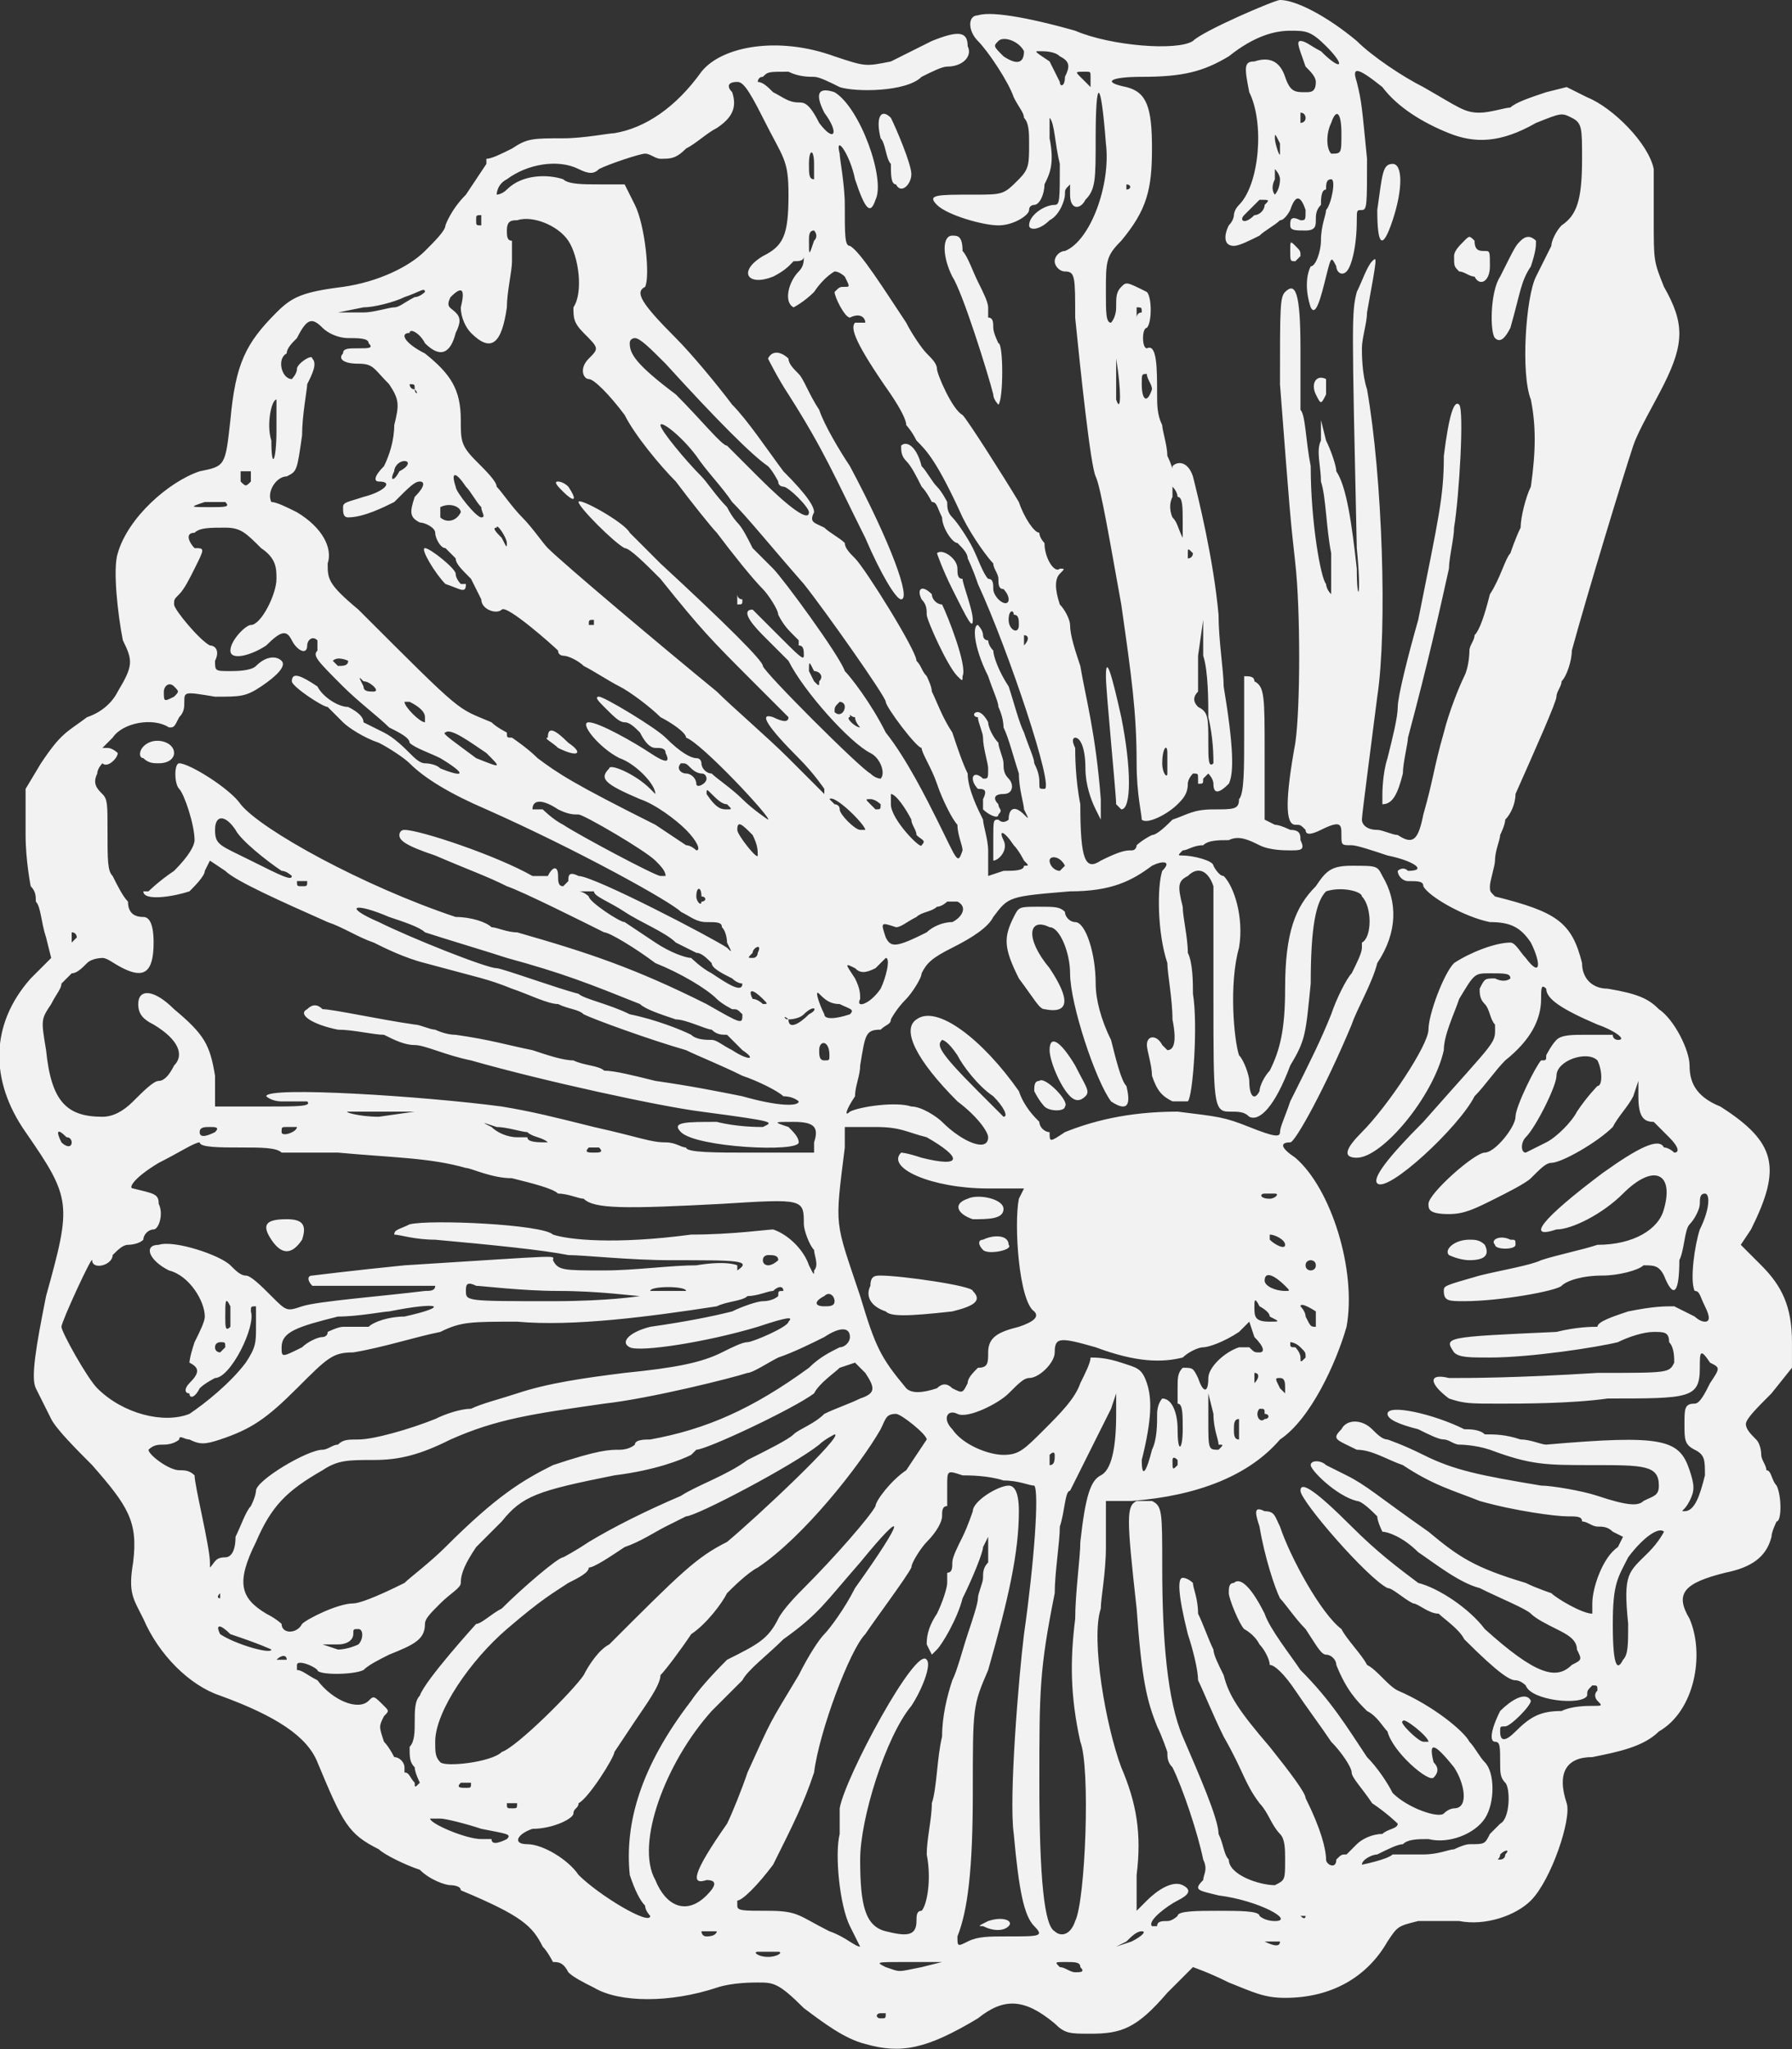 <?xml version="1.0" encoding="UTF-8"?> <!-- Creator: CorelDRAW X7 --> <svg xmlns="http://www.w3.org/2000/svg" xmlns:xlink="http://www.w3.org/1999/xlink" xml:space="preserve" width="350px" height="400px" version="1.1" style="shape-rendering:geometricPrecision; text-rendering:geometricPrecision; image-rendering:optimizeQuality; fill-rule:evenodd; clip-rule:evenodd" viewBox="0 0 350 400"><rect x="0" y="0" width="350" height="400" fill="#333333" stroke="none"/> <defs> <style type="text/css"> <![CDATA[ .str1 {stroke:black;stroke-width:0.9} .str0 {stroke:black;stroke-width:0.781} .fil4 {fill:none} .fil6 {fill:none;fill-rule:nonzero} .fil0 {fill:#239E46} .fil2 {fill:#3B5AA3} .fil7 {fill:#F2F2F2} .fil1 {fill:#F7F409} .fil3 {fill:white} .fil5 {fill:#009933;fill-rule:nonzero} ]]> </style> </defs> <symbol id="svg_349" viewBox="-496 -269 1341 938"> <rect class="fil0 str0" x="-495" y="-269" width="1341" height="937"></rect> <polygon class="fil1 str0" points="-389,199 175,561 742,199 172,-167 "></polygon> <circle class="fil2 str0" cx="181" cy="194" r="236"></circle> <path class="fil3 str0" d="M414 233c0,0 -81,-67 -191,-106 -110,-38 -249,-47 -253,-39 -8,16 -14,37 -14,37 0,0 110,-6 237,37 70,23 150,62 208,119 9,-23 13,-48 13,-48z"></path> <polygon class="fil3 str0" points="-5,165 -11,160 -19,164 -17,156 -22,150 -14,149 -10,142 -7,150 1,152 -5,157 "></polygon> <polygon class="fil3 str0" points="102,214 94,210 88,214 89,206 83,201 91,200 94,192 98,199 105,200 100,206 "></polygon> <polygon class="fil3 str0" points="16,263 9,259 2,263 3,255 -3,250 5,249 8,241 12,248 20,249 15,255 "></polygon> <polygon class="fil3 str0" points="-19,280 -24,278 -29,281 -28,276 -32,272 -27,271 -25,266 -22,271 -17,271 -21,275 "></polygon> <polygon class="fil3 str0" points="37,245 34,243 30,244 31,240 28,237 32,237 34,234 36,237 40,238 37,241 "></polygon> <polygon class="fil3 str0" points="62,278 58,276 53,278 54,273 51,269 56,269 58,265 60,269 65,270 61,273 "></polygon> <polygon class="fil3 str0" points="53,304 48,302 44,304 45,299 41,295 46,295 49,291 51,295 56,296 52,299 "></polygon> <polygon class="fil3 str0" points="102,331 95,328 89,332 90,325 85,320 92,319 95,313 98,319 105,320 100,325 "></polygon> <polygon class="fil3 str0" points="190,237 183,233 176,237 177,229 171,224 179,223 182,215 186,222 194,223 189,229 "></polygon> <polygon class="fil3 str0" points="247,202 241,199 235,202 236,196 231,191 238,190 241,184 244,190 251,191 246,195 "></polygon> <polygon class="fil3 str0" points="165,255 161,253 156,255 157,250 154,247 159,246 161,242 163,246 168,247 164,250 "></polygon> <polygon class="fil3 str0" points="211,259 207,257 203,259 204,254 200,252 205,251 206,247 209,251 213,251 210,254 "></polygon> <polygon class="fil3 str0" points="183,277 179,275 175,278 176,273 172,270 177,269 178,265 180,269 185,270 182,273 "></polygon> <polygon class="fil3 str0" points="195,313 188,309 181,313 182,305 177,300 184,299 188,291 191,298 199,299 194,305 "></polygon> <polygon class="fil3 str0" points="239,328 235,326 231,329 232,324 228,321 233,320 235,316 237,320 241,321 238,324 "></polygon> <polygon class="fil3 str0" points="277,325 273,323 269,326 269,321 266,318 270,317 272,313 274,317 279,318 276,321 "></polygon> <polygon class="fil3 str0" points="307,326 303,324 300,326 301,322 298,319 302,318 304,315 306,319 310,320 306,322 "></polygon> <polygon class="fil3 str0" points="327,327 323,325 319,327 320,323 318,320 322,319 324,316 325,320 329,321 326,323 "></polygon> <polygon class="fil3 str0" points="347,323 342,321 338,324 338,318 334,315 340,314 342,309 344,313 350,314 346,318 "></polygon> <polygon class="fil3 str0" points="188,379 185,378 182,379 182,376 180,374 183,373 185,370 186,373 190,373 187,376 "></polygon> <polygon class="fil3 str0" points="262,373 256,370 250,373 251,366 246,362 253,361 256,354 259,361 265,362 260,366 "></polygon> <polygon class="fil3 str0" points="305,372 301,370 298,371 299,368 296,364 300,364 302,361 304,365 307,365 304,368 "></polygon> <polygon class="fil3 str0" points="307,350 303,349 300,351 300,347 297,345 301,344 302,340 304,343 308,343 306,346 "></polygon> <polygon class="fil3 str0" points="357,301 353,299 349,302 349,297 346,294 351,293 352,289 354,293 359,294 356,297 "></polygon> <polygon class="fil3 str0" points="354,286 348,283 343,286 344,280 340,275 346,275 349,269 351,275 357,276 353,280 "></polygon> <polygon class="fil3 str0" points="383,278 379,276 375,279 376,274 372,271 377,270 378,266 380,270 385,271 382,274 "></polygon> <path class="fil4" d="M-37 119c-44,12 202,-44 441,150"></path> <path class="fil5" d="M-21 107c0,-4 2,-8 4,-10 3,-3 6,-4 10,-4 3,0 5,1 7,2 2,1 4,3 5,5 1,2 1,4 1,7 0,3 0,5 -1,7 -1,2 -3,4 -5,5 -2,1 -5,2 -7,2 -3,0 -5,-1 -7,-2 -2,-1 -4,-3 -5,-5 -1,-2 -2,-4 -2,-7zm4 0c0,3 1,6 3,8 2,2 4,3 7,3 3,0 5,-1 7,-3 2,-2 3,-5 3,-8 0,-2 -1,-4 -2,-6 0,-2 -2,-3 -3,-4 -2,-1 -3,-1 -5,-1 -3,0 -5,1 -7,3 -2,1 -3,4 -3,8z"></path> <path id="1" class="fil6 str1" d="M-21 107c0,-4 2,-8 4,-10 3,-3 6,-4 10,-4 3,0 5,1 7,2 2,1 4,3 5,5 1,2 1,4 1,7 0,3 0,5 -1,7 -1,2 -3,4 -5,5 -2,1 -5,2 -7,2 -3,0 -5,-1 -7,-2 -2,-1 -4,-3 -5,-5 -1,-2 -2,-4 -2,-7zm4 0c0,3 1,6 3,8 2,2 4,3 7,3 3,0 5,-1 7,-3 2,-2 3,-5 3,-8 0,-2 -1,-4 -2,-6 0,-2 -2,-3 -3,-4 -2,-1 -3,-1 -5,-1 -3,0 -5,1 -7,3 -2,1 -3,4 -3,8z"></path> <path class="fil5" d="M13 120l1 -26 13 0c2,0 4,1 6,1 1,1 2,2 3,3 0,1 1,3 0,4 0,2 0,3 -2,5 -1,1 -3,2 -6,2 1,0 2,1 2,1 1,1 2,3 3,4l5 8 -5 -1 -3 -5c-1,-2 -2,-3 -3,-4 0,-1 -1,-2 -2,-2 0,0 -1,-1 -1,-1 -1,0 -1,0 -2,0l-5 0 0 12 -4 -1zm4 -14l8 0c2,0 4,0 5,0 0,-1 1,-1 2,-2 0,-1 1,-1 1,-2 0,-1 -1,-2 -2,-3 -1,-1 -2,-2 -4,-2l-9 0 -1 9z"></path> <path id="1" class="fil6 str1" d="M13 120l1 -26 13 0c2,0 4,1 6,1 1,1 2,2 3,3 0,1 1,3 0,4 0,2 0,3 -2,5 -1,1 -3,2 -6,2 1,0 2,1 2,1 1,1 2,3 3,4l5 8 -5 -1 -3 -5c-1,-2 -2,-3 -3,-4 0,-1 -1,-2 -2,-2 0,0 -1,-1 -1,-1 -1,0 -1,0 -2,0l-5 0 0 12 -4 -1zm4 -14l8 0c2,0 4,0 5,0 0,-1 1,-1 2,-2 0,-1 1,-1 1,-2 0,-1 -1,-2 -2,-3 -1,-1 -2,-2 -4,-2l-9 0 -1 9z"></path> <path class="fil5" d="M40 122l3 -27 9 1c3,0 4,1 5,1 2,0 3,1 4,2 2,2 3,3 3,5 1,2 1,4 1,7 -1,2 -1,3 -2,5 0,1 -1,3 -2,4 -1,1 -2,1 -3,2 -1,0 -2,1 -3,1 -2,0 -3,0 -5,0l-10 -1zm4 -3l6 1c2,0 3,0 5,0 1,-1 2,-1 2,-2 1,0 2,-1 3,-3 0,-1 1,-3 1,-5 0,-3 0,-5 -1,-6 -1,-2 -2,-3 -3,-4 -1,0 -3,-1 -5,-1l-6 0 -2 20z"></path> <path id="1" class="fil6 str1" d="M40 122l3 -27 9 1c3,0 4,1 5,1 2,0 3,1 4,2 2,2 3,3 3,5 1,2 1,4 1,7 -1,2 -1,3 -2,5 0,1 -1,3 -2,4 -1,1 -2,1 -3,2 -1,0 -2,1 -3,1 -2,0 -3,0 -5,0l-10 -1zm4 -3l6 1c2,0 3,0 5,0 1,-1 2,-1 2,-2 1,0 2,-1 3,-3 0,-1 1,-3 1,-5 0,-3 0,-5 -1,-6 -1,-2 -2,-3 -3,-4 -1,0 -3,-1 -5,-1l-6 0 -2 20z"></path> <polygon class="fil5" points="71,125 75,98 95,101 95,104 78,102 77,110 92,112 92,116 77,113 75,122 92,125 92,128 "></polygon> <polygon id="1" class="fil6 str1" points="71,125 75,98 95,101 95,104 78,102 77,110 92,112 92,116 77,113 75,122 92,125 92,128 "></polygon> <path class="fil5" d="M95 128l4 -26 6 1 3 20c0,2 0,3 1,4 0,-1 1,-2 2,-4l10 -17 5 1 -5 26 -4 0 5 -22 -13 20 -3 0 -4 -24 -4 22 -3 -1z"></path> <path id="1" class="fil6 str1" d="M95 128l4 -26 6 1 3 20c0,2 0,3 1,4 0,-1 1,-2 2,-4l10 -17 5 1 -5 26 -4 0 5 -22 -13 20 -3 0 -4 -24 -4 22 -3 -1z"></path> <path class="fil5" d="M180 148l8 -25 10 3c2,1 3,1 4,2 1,0 2,1 3,2 1,1 1,2 2,3 0,1 0,3 -1,4 0,2 -2,4 -4,5 -2,1 -5,1 -8,-1l-7 -2 -4 11 -3 -2zm8 -12l7 2c2,1 4,1 5,1 1,-1 2,-2 3,-3 0,-1 0,-2 0,-3 -1,-1 -1,-2 -2,-2 -1,-1 -2,-1 -3,-2l-7 -2 -3 9z"></path> <path id="1" class="fil6 str1" d="M180 148l8 -25 10 3c2,1 3,1 4,2 1,0 2,1 3,2 1,1 1,2 2,3 0,1 0,3 -1,4 0,2 -2,4 -4,5 -2,1 -5,1 -8,-1l-7 -2 -4 11 -3 -2zm8 -12l7 2c2,1 4,1 5,1 1,-1 2,-2 3,-3 0,-1 0,-2 0,-3 -1,-1 -1,-2 -2,-2 -1,-1 -2,-1 -3,-2l-7 -2 -3 9z"></path> <path class="fil5" d="M203 156l9 -25 12 4c2,1 4,2 5,3 1,1 2,2 2,3 0,2 0,3 0,4 -1,2 -2,4 -4,4 -1,1 -4,1 -6,1 1,0 1,1 1,2 1,1 2,2 2,4l2 9 -4 -2 -2 -7c0,-1 -1,-3 -1,-4 0,-1 -1,-2 -1,-2 -1,-1 -1,-1 -2,-2 0,0 -1,0 -1,0l-5 -2 -4 11 -3 -1zm9 -13l7 3c2,1 3,1 4,1 1,0 2,0 3,-1 0,0 1,-1 1,-2 1,-1 0,-2 0,-3 -1,-1 -2,-2 -4,-3l-8 -3 -3 8z"></path> <path id="1" class="fil6 str1" d="M203 156l9 -25 12 4c2,1 4,2 5,3 1,1 2,2 2,3 0,2 0,3 0,4 -1,2 -2,4 -4,4 -1,1 -4,1 -6,1 1,0 1,1 1,2 1,1 2,2 2,4l2 9 -4 -2 -2 -7c0,-1 -1,-3 -1,-4 0,-1 -1,-2 -1,-2 -1,-1 -1,-1 -2,-2 0,0 -1,0 -1,0l-5 -2 -4 11 -3 -1zm9 -13l7 3c2,1 3,1 4,1 1,0 2,0 3,-1 0,0 1,-1 1,-2 1,-1 0,-2 0,-3 -1,-1 -2,-2 -4,-3l-8 -3 -3 8z"></path> <path class="fil5" d="M232 153c2,-4 5,-7 8,-8 3,-2 7,-1 10,0 3,1 5,3 6,4 1,2 2,4 3,7 0,2 -1,5 -2,7 -1,3 -2,5 -4,6 -2,2 -4,3 -7,3 -2,0 -4,0 -7,-1 -2,-1 -4,-3 -5,-5 -2,-2 -3,-4 -3,-6 0,-3 0,-5 1,-7zm4 2c-1,2 -2,5 -1,8 1,2 3,4 6,5 2,1 5,1 7,0 2,-1 4,-3 6,-6 1,-2 1,-4 1,-6 0,-2 -1,-4 -2,-5 -1,-1 -2,-2 -4,-3 -2,-1 -5,-1 -7,0 -3,1 -5,3 -6,7z"></path> <path id="1" class="fil6 str1" d="M232 153c2,-4 5,-7 8,-8 3,-2 7,-1 10,0 3,1 5,3 6,4 1,2 2,4 3,7 0,2 -1,5 -2,7 -1,3 -2,5 -4,6 -2,2 -4,3 -7,3 -2,0 -4,0 -7,-1 -2,-1 -4,-3 -5,-5 -2,-2 -3,-4 -3,-6 0,-3 0,-5 1,-7zm4 2c-1,2 -2,5 -1,8 1,2 3,4 6,5 2,1 5,1 7,0 2,-1 4,-3 6,-6 1,-2 1,-4 1,-6 0,-2 -1,-4 -2,-5 -1,-1 -2,-2 -4,-3 -2,-1 -5,-1 -7,0 -3,1 -5,3 -6,7z"></path> <path class="fil5" d="M275 174l1 -2 11 5 -5 9c-2,0 -4,0 -6,0 -2,0 -4,-1 -6,-2 -2,-1 -5,-2 -6,-4 -2,-2 -2,-5 -3,-7 0,-2 1,-5 2,-7 1,-3 3,-5 5,-6 2,-2 4,-2 6,-3 3,0 5,1 8,2 2,1 3,2 4,3 2,2 2,3 3,4 0,2 0,4 0,5l-4 0c0,-2 0,-3 0,-4 0,-1 -1,-2 -1,-3 -1,-1 -2,-1 -4,-2 -1,-1 -3,-1 -4,-1 -1,0 -2,0 -3,0 -1,1 -2,1 -3,2 -2,1 -3,2 -3,4 -2,2 -2,4 -2,6 0,2 1,4 2,5 1,2 3,3 4,3 2,1 3,2 5,2 1,0 3,0 4,-1l2 -4 -7 -4z"></path> <path id="1" class="fil6 str1" d="M275 174l1 -2 11 5 -5 9c-2,0 -4,0 -6,0 -2,0 -4,-1 -6,-2 -2,-1 -5,-2 -6,-4 -2,-2 -2,-5 -3,-7 0,-2 1,-5 2,-7 1,-3 3,-5 5,-6 2,-2 4,-2 6,-3 3,0 5,1 8,2 2,1 3,2 4,3 2,2 2,3 3,4 0,2 0,4 0,5l-4 0c0,-2 0,-3 0,-4 0,-1 -1,-2 -1,-3 -1,-1 -2,-1 -4,-2 -1,-1 -3,-1 -4,-1 -1,0 -2,0 -3,0 -1,1 -2,1 -3,2 -2,1 -3,2 -3,4 -2,2 -2,4 -2,6 0,2 1,4 2,5 1,2 3,3 4,3 2,1 3,2 5,2 1,0 3,0 4,-1l2 -4 -7 -4z"></path> <path class="fil5" d="M285 191l12 -24 11 6c2,1 4,2 5,3 1,2 1,3 2,4 0,2 -1,3 -1,4 -1,2 -3,3 -4,4 -2,0 -4,0 -7,-1 1,1 1,2 2,2 0,2 0,3 1,5l0 9 -4 -3 0 -6c0,-2 -1,-4 -1,-5 0,-1 0,-2 -1,-2 0,-1 0,-1 -1,-2 0,0 -1,0 -2,-1l-4 -2 -5 11 -3 -2zm10 -11l7 3c2,1 3,2 4,2 1,0 2,0 2,-1 1,0 2,-1 2,-1 1,-2 1,-3 0,-4 0,-1 -1,-2 -3,-3l-8 -4 -4 8z"></path> <path id="1" class="fil6 str1" d="M285 191l12 -24 11 6c2,1 4,2 5,3 1,2 1,3 2,4 0,2 -1,3 -1,4 -1,2 -3,3 -4,4 -2,0 -4,0 -7,-1 1,1 1,2 2,2 0,2 0,3 1,5l0 9 -4 -3 0 -6c0,-2 -1,-4 -1,-5 0,-1 0,-2 -1,-2 0,-1 0,-1 -1,-2 0,0 -1,0 -2,-1l-4 -2 -5 11 -3 -2zm10 -11l7 3c2,1 3,2 4,2 1,0 2,0 2,-1 1,0 2,-1 2,-1 1,-2 1,-3 0,-4 0,-1 -1,-2 -3,-3l-8 -4 -4 8z"></path> <polygon class="fil5" points="308,204 322,181 340,191 338,194 324,185 319,192 333,200 331,203 318,195 313,203 328,212 327,214 "></polygon> <polygon id="1" class="fil6 str1" points="308,204 322,181 340,191 338,194 324,185 319,192 333,200 331,203 318,195 313,203 328,212 327,214 "></polygon> <path class="fil5" d="M332 208l3 1c0,2 0,3 0,4 0,1 0,2 1,3 1,1 2,2 3,3 1,1 3,1 4,2 1,0 2,0 3,0 1,-1 1,-1 2,-2 0,-1 0,-1 0,-2 0,-1 0,-2 -1,-3 -1,-1 -2,-2 -4,-4 -2,-2 -3,-3 -3,-4 -1,-1 -2,-3 -2,-4 0,-1 1,-2 1,-3 1,-1 2,-2 3,-3 2,0 3,0 5,0 1,0 3,1 5,2 1,1 3,2 4,4 1,1 1,3 1,4 0,2 0,3 -1,4l-3 -1c1,-2 1,-3 1,-5 -1,-1 -2,-2 -4,-3 -2,-2 -3,-2 -5,-2 -1,0 -2,1 -3,2 0,0 0,1 0,2 0,1 2,3 4,5 2,2 3,4 4,5 1,1 2,3 2,4 0,1 0,2 -1,4 -1,1 -2,2 -3,2 -2,1 -3,1 -5,1 -2,0 -4,-1 -5,-2 -2,-1 -4,-3 -5,-4 -1,-2 -2,-3 -2,-5 0,-2 0,-4 1,-5z"></path> <path id="1" class="fil6 str1" d="M332 208l3 1c0,2 0,3 0,4 0,1 0,2 1,3 1,1 2,2 3,3 1,1 3,1 4,2 1,0 2,0 3,0 1,-1 1,-1 2,-2 0,-1 0,-1 0,-2 0,-1 0,-2 -1,-3 -1,-1 -2,-2 -4,-4 -2,-2 -3,-3 -3,-4 -1,-1 -2,-3 -2,-4 0,-1 1,-2 1,-3 1,-1 2,-2 3,-3 2,0 3,0 5,0 1,0 3,1 5,2 1,1 3,2 4,4 1,1 1,3 1,4 0,2 0,3 -1,4l-3 -1c1,-2 1,-3 1,-5 -1,-1 -2,-2 -4,-3 -2,-2 -3,-2 -5,-2 -1,0 -2,1 -3,2 0,0 0,1 0,2 0,1 2,3 4,5 2,2 3,4 4,5 1,1 2,3 2,4 0,1 0,2 -1,4 -1,1 -2,2 -3,2 -2,1 -3,1 -5,1 -2,0 -4,-1 -5,-2 -2,-1 -4,-3 -5,-4 -1,-2 -2,-3 -2,-5 0,-2 0,-4 1,-5z"></path> <path class="fil5" d="M352 220l3 2c-1,1 -1,2 -1,3 0,1 0,2 1,3 1,2 2,3 3,4 1,0 2,1 4,1 1,0 2,0 2,0 1,0 2,-1 2,-1 1,-1 1,-2 1,-3 0,0 0,-1 -1,-2 -1,-1 -2,-2 -4,-4 -1,-2 -3,-4 -3,-5 -1,-1 -1,-2 -1,-3 0,-2 0,-3 1,-4 1,-1 2,-2 3,-2 1,-1 3,-1 4,0 2,0 4,1 5,2 2,1 3,2 4,4 1,1 2,3 2,4 0,2 -1,3 -2,4l-3 -1c1,-2 1,-3 1,-5 -1,-1 -2,-2 -4,-4 -1,-1 -3,-1 -4,-1 -2,0 -3,0 -3,1 -1,1 -1,2 -1,3 1,1 2,2 4,4 2,3 4,4 4,5 1,2 2,3 2,5 0,1 -1,2 -1,3 -1,2 -2,3 -4,3 -1,1 -3,1 -4,0 -2,0 -4,-1 -6,-2 -2,-1 -3,-3 -4,-4 -1,-2 -2,-3 -2,-5 0,-2 1,-3 2,-5z"></path> <path id="1" class="fil6 str1" d="M352 220l3 2c-1,1 -1,2 -1,3 0,1 0,2 1,3 1,2 2,3 3,4 1,0 2,1 4,1 1,0 2,0 2,0 1,0 2,-1 2,-1 1,-1 1,-2 1,-3 0,0 0,-1 -1,-2 -1,-1 -2,-2 -4,-4 -1,-2 -3,-4 -3,-5 -1,-1 -1,-2 -1,-3 0,-2 0,-3 1,-4 1,-1 2,-2 3,-2 1,-1 3,-1 4,0 2,0 4,1 5,2 2,1 3,2 4,4 1,1 2,3 2,4 0,2 -1,3 -2,4l-3 -1c1,-2 1,-3 1,-5 -1,-1 -2,-2 -4,-4 -1,-1 -3,-1 -4,-1 -2,0 -3,0 -3,1 -1,1 -1,2 -1,3 1,1 2,2 4,4 2,3 4,4 4,5 1,2 2,3 2,5 0,1 -1,2 -1,3 -1,2 -2,3 -4,3 -1,1 -3,1 -4,0 -2,0 -4,-1 -6,-2 -2,-1 -3,-3 -4,-4 -1,-2 -2,-3 -2,-5 0,-2 1,-3 2,-5z"></path> <path class="fil5" d="M373 229c3,-3 6,-5 9,-6 4,0 7,0 11,3 2,1 3,3 4,5 1,3 1,5 1,7 0,3 -1,5 -3,7 -1,2 -3,4 -6,5 -2,1 -4,1 -6,1 -3,0 -5,-1 -7,-3 -2,-1 -4,-3 -5,-6 -1,-2 -1,-4 0,-6 0,-3 1,-5 2,-7zm3 3c-2,2 -2,5 -2,7 0,3 2,5 4,7 2,1 5,2 7,2 3,-1 5,-2 7,-5 1,-2 2,-4 2,-6 1,-1 1,-3 0,-5 -1,-1 -2,-3 -3,-4 -2,-1 -5,-2 -7,-2 -3,1 -5,2 -8,6z"></path> <path id="1" class="fil6 str1" d="M373 229c3,-3 6,-5 9,-6 4,0 7,0 11,3 2,1 3,3 4,5 1,3 1,5 1,7 0,3 -1,5 -3,7 -1,2 -3,4 -6,5 -2,1 -4,1 -6,1 -3,0 -5,-1 -7,-3 -2,-1 -4,-3 -5,-6 -1,-2 -1,-4 0,-6 0,-3 1,-5 2,-7zm3 3c-2,2 -2,5 -2,7 0,3 2,5 4,7 2,1 5,2 7,2 3,-1 5,-2 7,-5 1,-2 2,-4 2,-6 1,-1 1,-3 0,-5 -1,-1 -2,-3 -3,-4 -2,-1 -5,-2 -7,-2 -3,1 -5,2 -8,6z"></path> <polygon class="fil3 str0" points="269,127 263,124 257,127 258,121 253,116 260,115 263,109 266,115 273,116 268,120 "></polygon> <line class="fil4" x1="137" y1="130" x2="162" y2="136"></line> <polygon id="svg_347" class="fil5" points="148,133 152,114 166,118 166,120 154,117 153,123 164,125 163,128 152,125 151,131 163,134 162,136 "></polygon> <polygon id="1" class="fil6 str1" points="148,133 152,114 166,118 166,120 154,117 153,123 164,125 163,128 152,125 151,131 163,134 162,136 "></polygon> </symbol> <g id="Layer_x0020_1">  <path class="fil7" d="M169 399c-4,-1 -8,-4 -12,-7 -5,-5 -6,-5 -9,-5 -1,0 -5,0 -8,1 -9,3 -19,3 -24,0 -2,-1 -4,-2 -5,-3 -1,-2 -2,-2 -3,-2 0,0 -1,-2 -2,-3 -2,-4 -4,-6 -16,-11 0,-1 -2,-1 -2,-1 -1,0 -4,-1 -6,-3 -3,-1 -7,-3 -8,-4 -6,-3 -7,-5 -12,-17 -2,-5 -8,-9 -19,-13 -6,-2 -12,-8 -15,-15 -2,-4 -3,-5 -2,-11 1,-8 -1,-11 -8,-19 -3,-3 -7,-7 -8,-9 -1,-2 -2,-4 -3,-6 -1,-2 0,-8 2,-18 5,-18 5,-19 -4,-32 -7,-10 -7,-21 1,-30l4 -4 -1 -4c-1,-3 -1,-6 -2,-7 0,-1 0,-2 -1,-3 0,0 -1,-5 -1,-10l0 -9 3 -5c4,-6 5,-6 9,-9 3,-1 5,-3 6,-5 3,-5 3,-6 1,-10 -1,-5 -2,-14 -1,-17 2,-7 10,-14 16,-16 5,-1 5,-1 6,-10 1,-11 3,-15 9,-21 3,-3 5,-4 13,-5 7,-1 13,-4 16,-7 2,-2 4,-4 4,-5 0,0 1,-3 4,-6 2,-3 4,-6 4,-6 0,0 0,-1 0,-1 1,0 3,-1 5,-2 3,-2 4,-2 10,-2 4,0 9,-1 10,-1 6,-1 12,-5 17,-12 4,-5 15,-7 26,-3 6,2 6,2 11,1 2,-1 6,-3 8,-4 5,-2 7,-2 7,1 1,2 -1,4 -4,4 -1,0 -3,1 -5,2 -3,3 -13,3 -16,2 -2,-1 -4,-2 -5,-2 -1,0 -3,0 -5,-1 -4,0 -4,0 -5,1 -1,0 -1,1 -1,1 1,0 2,1 3,2 2,1 3,2 5,2 1,0 2,0 4,4 3,4 4,2 1,-2 -2,-4 -1,-5 2,-4 5,3 10,17 8,21 -1,3 -2,2 -4,-4 -1,-5 -4,-9 -3,-5 0,1 1,6 1,10 0,6 0,8 1,8 2,1 7,9 11,15 1,2 3,5 4,6 1,1 2,2 2,3 0,1 3,8 5,9 1,1 8,12 11,17 1,3 3,6 4,6 0,1 1,2 1,2 0,3 2,6 3,5 1,0 1,0 0,1 -1,1 -1,3 0,6 1,1 2,3 2,4 0,2 1,5 2,8 1,6 3,13 4,26l0 4 -1 -2c-1,-2 -2,-5 -2,-8 0,-4 -1,-6 -2,-6 0,0 -1,0 0,2 0,1 0,6 1,11 0,11 1,13 4,11 4,-2 5,-2 6,-2 1,0 1,-1 1,-1 0,0 1,-1 3,-2 1,0 3,-2 4,-3 3,-1 4,-2 8,-2 4,0 5,0 5,-2 1,-1 1,-6 1,-12 0,-6 0,-11 0,-12 1,0 2,0 2,1 2,1 2,3 2,14l0 13 2 1c1,0 3,1 3,1 2,0 2,1 2,2 1,2 0,2 -2,2 -1,0 -4,0 -6,-1 -2,-1 -4,-2 -6,-1 -2,0 -4,0 -5,1 -2,0 -3,1 -4,1 -1,1 -1,1 0,1 2,0 6,1 6,2 0,0 1,2 2,2 2,2 4,8 3,14 -2,7 -1,18 0,21 1,1 2,4 2,5 0,3 1,4 2,2 0,-1 1,-3 2,-4 2,-4 3,-8 3,-16 0,-11 2,-16 6,-20 2,-3 3,-4 7,-4 5,0 5,0 6,2 3,5 3,11 -1,17 -1,4 -4,9 -5,12 -5,12 -11,23 -12,23 -2,0 -2,1 1,3 7,6 12,22 10,33 -2,7 -7,18 -13,22 -6,7 -16,11 -29,12l-5 0 0 9c0,5 -1,10 -1,12 -2,6 1,23 4,31 3,7 4,13 3,21 0,3 0,7 0,7 0,0 1,-1 2,-2 2,-2 5,-4 7,-3 2,1 1,2 -1,3 -2,1 -6,4 -5,5 0,0 1,0 1,0 0,-1 1,-1 2,-1 1,0 2,-1 2,-1 0,-1 4,-1 8,-1 4,0 8,0 8,1 0,0 1,1 3,1 4,0 -3,-4 -11,-5 -4,-1 -5,-1 -3,-3 0,-1 1,-2 0,-4 -1,-5 -4,-14 -6,-18 -1,-1 -1,-2 -1,-3 0,0 -1,-3 -2,-5 -2,-5 -3,-9 -4,-23 -2,-18 -2,-20 0,-21 1,0 3,0 3,0 2,1 2,2 2,13 0,14 1,26 4,33 3,7 7,16 7,19 1,2 1,4 2,5 0,3 6,5 9,5 2,-1 2,-1 2,-5 0,-2 0,-4 -1,-5 -1,-1 -2,-3 -2,-3 0,0 -1,-2 -2,-3 -3,-4 -3,-6 -7,-13 -2,-4 -4,-9 -5,-11 0,-2 -1,-6 -2,-9 -2,-8 -2,-11 -1,-11 1,0 2,1 2,1 0,1 1,3 1,6 1,2 2,5 3,7 0,1 1,3 2,5 1,4 3,7 9,14 4,5 7,9 7,10 3,6 4,10 4,12 0,1 2,2 2,0 1,-1 1,-1 2,-1 0,0 1,-1 2,-2 1,-1 3,-2 5,-2 1,-1 3,-1 3,-2 0,0 -2,-2 -5,-4 -2,-3 -4,-5 -4,-6 0,-1 -2,-4 -4,-6 -2,-3 -5,-7 -7,-10 -2,-3 -4,-5 -5,-5 0,-1 -1,-3 -2,-4 -1,-2 -3,-3 -3,-3 -1,-1 -3,-6 -3,-7 0,-1 0,-2 1,-2 1,-1 3,0 6,6 1,3 5,8 7,11 6,6 9,11 13,17 2,2 4,5 5,7 3,3 9,5 10,4 1,-1 2,-1 2,-1 3,0 2,-5 0,-8 -4,-5 -5,-5 -4,-1 1,1 1,2 0,3 -1,1 -8,-5 -9,-9 -1,-1 -2,-3 -4,-4 -2,-2 -4,-4 -6,-9 0,-1 -1,-2 -2,-2 -1,0 -2,-2 -4,-5 -2,-2 -4,-5 -5,-6 -1,-2 -3,-8 -4,-14 -1,-3 -1,-4 1,-3 2,0 2,1 3,3 2,6 8,17 12,20 1,2 4,5 5,7 2,1 4,4 6,5 7,3 13,8 14,10 1,1 2,3 3,4 2,2 2,8 0,11 -2,3 -7,5 -11,4 -2,0 -4,0 -5,1 -1,0 -3,1 -5,2 -1,0 -3,1 -3,2 0,0 5,-1 6,-2 0,0 3,0 6,0 3,0 5,-1 6,-1 0,0 2,-1 3,-1 3,0 3,0 4,-2 1,-1 2,-2 2,-2 2,-1 2,-7 1,-8 -1,-1 -1,-2 -1,-4 0,-3 0,-4 -1,-4 -1,0 -1,-2 1,-6 2,-2 5,-4 6,-2 0,1 -4,5 -5,5 -1,0 -1,0 -1,1 0,2 1,2 3,0 3,-3 5,-4 9,-4 2,-1 5,-1 6,-1 2,0 2,0 1,-1 0,0 -1,-1 0,-2 0,-1 0,-1 -1,-1 -1,1 -1,1 -1,2 -1,2 -11,1 -12,-2 0,0 -1,-1 -2,-1 -1,0 -3,-1 -10,-8 -1,-2 -4,-4 -5,-5 -2,0 -4,-2 -5,-2 -2,-1 -4,-3 -5,-3 -4,-2 -17,-17 -17,-19 0,-2 3,0 10,7 5,5 9,8 13,11 4,1 10,5 13,9 10,9 14,10 17,7 2,-1 2,-1 1,-3 0,-2 -2,-3 -4,-4 -2,-1 -4,-2 -5,-3 -1,-1 -6,-3 -10,-5 -4,-1 -9,-5 -12,-7 -3,-3 -6,-4 -7,-4 0,0 -1,-2 -1,-3 -1,-1 -3,-3 -4,-3 -4,-1 -9,-6 -9,-7 0,-1 2,-1 3,0 0,0 2,1 4,2 4,2 6,4 16,11 6,5 9,7 19,10 2,1 5,2 5,2 1,1 6,4 8,4 0,0 0,-1 0,-2 0,-3 2,-9 5,-11l1 -2 -2 -1c-1,-1 -2,-1 -3,-1 -1,0 -2,-1 -3,-1 0,-1 -1,-1 -3,-1 -2,0 -10,-1 -17,-3 -5,-2 -9,-3 -15,-7 -3,-1 -6,-3 -9,-3 -4,-2 -5,-2 -3,-4 1,-2 4,-2 6,0 1,1 2,2 3,2 0,0 3,1 7,3 6,3 11,4 23,6 2,0 8,1 11,2 6,2 8,2 9,1 2,-1 3,-1 3,-3 0,-4 -3,-4 -13,-4 -9,0 -12,0 -20,-3 -3,-1 -6,-1 -6,-1 -1,0 -2,-1 -3,-1 -1,0 -3,-1 -5,-2 -4,-1 -6,-2 -6,-3 0,-2 9,0 15,3 1,0 3,0 4,1 2,0 4,0 7,1 2,0 4,1 5,1 23,-2 26,-1 28,5 1,3 1,4 0,6 -1,2 -2,2 -1,2 2,0 3,-3 4,-7 0,-3 0,-4 -2,-5 -2,-1 -2,-2 -2,-5 0,-3 0,-4 2,-4 1,0 2,-2 3,-4 2,-3 2,-3 0,-4 -2,-3 -2,-2 -2,1 0,6 -2,6 -18,6 -7,1 -17,1 -21,1 -6,0 -7,0 -10,-1 -4,-3 -4,-5 0,-4 4,0 13,0 29,-1 14,0 14,0 15,-2 0,-1 0,-3 -1,-4 0,-2 -1,-2 -3,-2 -2,0 -5,1 -7,2 -4,1 -17,3 -25,3 -4,0 -6,0 -7,-1 -2,-3 -2,-3 20,-4 4,-1 7,-1 8,-1 0,-1 3,-2 6,-3 5,-1 7,-1 9,-1 2,1 4,2 4,2 0,0 1,1 2,1 1,0 1,-1 0,-3 -1,-2 -1,-3 -2,-3 -1,-2 0,-9 1,-12 2,-4 2,-7 1,-7 -1,0 -1,1 -1,2 0,1 -1,3 -2,4 -1,1 -1,5 -2,7 0,6 -1,8 -3,3 -1,-2 -2,-2 -4,-2 -1,1 -5,2 -8,2 -4,0 -7,1 -8,2 -1,1 -12,3 -19,3 -3,0 -4,0 -4,-2 0,-1 0,-1 7,-3 4,-1 10,-2 12,-3 3,-1 8,-2 11,-3 7,0 12,-3 13,-7 2,-7 -2,-9 -8,-3 -4,4 -10,7 -13,7 -6,2 -3,-2 9,-11 7,-5 11,-7 12,-5 1,0 2,1 2,1 1,0 1,-1 -1,-3 -1,-1 -3,-3 -3,-3 -2,0 -3,-1 -3,-5l0 -3 -1 3c-1,2 -3,4 -4,6 -3,3 -10,7 -12,7 -1,0 -2,1 -4,3 -1,1 -5,3 -7,4 -4,2 -6,3 -9,3 -4,0 -4,-1 -4,-2 0,-2 9,-10 11,-10 2,0 6,-5 6,-7 0,-2 4,-10 5,-11 1,0 1,0 1,-1 0,0 1,-2 2,-3 1,-1 3,-1 6,-1 3,0 5,0 5,0 0,1 1,1 1,1 2,0 -1,-2 -4,-3 -7,-3 -10,-5 -10,-7 -1,-1 -1,0 -1,2 0,4 -2,8 -7,12 -2,2 -4,5 -6,7 -3,6 -17,19 -19,17 -1,-1 2,-5 9,-12 15,-17 14,-15 14,-19 -1,-1 -1,-3 -2,-4 -1,-1 -1,-2 -1,-3 1,-2 1,-2 3,-2 2,1 3,0 3,0 0,-1 -1,-1 -4,-1 -3,0 -3,0 -6,5 -1,3 -3,7 -3,10 -2,9 -12,21 -17,21 -3,0 -2,-2 1,-5 5,-5 13,-17 13,-20 0,-3 3,-11 5,-13 3,-2 8,-4 11,-4 1,0 2,2 3,3 3,4 3,1 1,-3 -2,-3 -4,-4 -8,-4 -5,-1 -12,-5 -13,-7 0,-1 -1,-1 -3,-1 -1,0 -2,-1 -2,-2 0,0 1,-1 2,0 4,0 1,-2 -4,-3 -3,-1 -6,-2 -7,-2 -2,0 -2,0 -2,-2 0,-2 0,-3 -4,-1 -2,1 -3,1 -3,0 -1,-1 -1,-1 -2,-1 -2,0 -2,-5 0,-16 1,-7 1,-26 0,-35 -1,-9 -1,-9 -3,-35 0,-15 0,-17 1,-18 2,-2 3,0 3,11 0,7 0,12 0,12 1,1 1,6 2,11 0,11 2,22 3,23 0,0 0,1 1,2 0,1 0,-2 0,-8 -1,-5 -1,-11 -2,-14 0,-3 -1,-6 0,-8l0 -4 1 4c1,2 2,5 2,6 2,3 3,10 4,19 0,7 1,6 0,-4 -1,-45 -1,-46 0,-50 1,-2 2,-5 3,-6 1,-1 1,-1 -1,10 0,2 -1,5 -1,7 0,1 0,5 1,8 3,17 4,47 2,60 -1,8 -3,23 -3,24 0,1 1,2 3,2 1,0 3,1 4,1 3,2 4,1 5,-4 2,-7 2,-9 4,-16 1,-4 3,-9 4,-11 1,-2 1,-5 1,-5 0,-1 1,-2 1,-3 1,-1 2,-4 3,-8 2,-3 3,-7 4,-8 0,0 1,-3 2,-5 0,-2 1,-6 2,-8 1,-7 1,-12 0,-17 -2,-5 -1,-20 1,-24 1,-2 2,-4 3,-6 0,-1 1,-3 2,-4 3,-2 4,-5 4,-13 0,-6 0,-7 -2,-8 -2,-1 -2,-1 -7,1 -7,4 -12,4 -17,2 -5,-2 -10,-5 -13,-9 -5,-4 -6,-4 -5,-1 1,4 1,5 2,15 0,9 0,10 -1,10 -1,0 -1,0 -1,2 0,5 -1,9 -2,10 -1,1 -2,0 -2,-1 -1,-2 -1,-2 -2,2 -1,4 -2,8 -3,6 -1,-3 -1,-6 0,-8 1,0 2,-3 2,-5 0,-3 1,-5 1,-6 1,-1 2,-6 1,-6 -1,0 -1,1 -1,2 -1,0 -1,2 -1,3 -1,1 -1,2 -1,3 0,1 0,2 -2,2 -2,0 -3,0 -3,-1 0,-1 0,-2 2,-1 1,0 1,0 1,-2 -1,-3 -2,-3 -3,0 0,0 -1,2 -2,2 -1,1 -3,2 -4,3 -2,1 -4,2 -5,2 -2,0 -2,-2 -1,-4 1,-1 1,-2 1,-2 0,0 0,-1 1,-2 4,-4 5,-16 2,-22 -1,-5 -1,-6 1,-6 3,-1 5,0 6,3 1,3 2,3 4,3 1,0 2,0 2,-2 0,-1 -1,-2 -2,-3 -1,-3 -2,-5 -1,-5 1,0 2,1 4,2 4,4 5,3 1,-1 -3,-3 -4,-3 -7,-3 -3,0 -7,1 -12,5 -5,3 -9,4 -17,4 -6,0 -8,1 -3,2 4,1 5,4 5,12 0,8 -1,12 -6,18 -3,3 -3,4 -3,10 0,4 0,6 1,6 0,0 1,-1 1,-3 0,-2 0,-3 1,-4 1,-1 1,-1 5,1 1,1 1,6 0,7 -1,0 -1,4 0,4 2,-1 2,4 2,9 0,2 0,4 1,6 0,1 1,4 1,6 1,2 1,3 1,2 1,-1 3,-1 4,2 1,4 4,16 5,27 0,5 1,11 1,14 2,12 2,17 1,19 -2,2 -3,2 -3,0 0,-1 -1,-2 -1,-2 0,0 -1,1 -1,1 0,1 0,1 -1,1 0,0 0,-1 0,-1 0,-1 0,-1 -1,-1 0,0 -1,1 -1,2 0,2 -1,3 -2,4 -2,2 -6,4 -7,3 0,-1 -1,-5 -1,-11 0,-10 -1,-17 -3,-31 -2,-11 -4,-23 -5,-25 -1,-2 -3,-21 -4,-31 0,-8 0,-9 -2,-9 -1,0 -2,-1 -2,-2 0,-1 1,-2 2,-2 5,-2 9,-13 8,-21 -1,-13 -2,-13 -2,-1 0,8 0,10 -2,12 -1,2 -3,2 -3,-1 0,-1 0,-2 0,-2 -1,1 -1,1 -1,2 0,1 -1,4 -3,5 -2,2 -4,2 -4,1 0,-2 3,-4 5,-4 1,0 1,-1 1,-8 -1,-4 -1,-8 -2,-9 0,-1 0,1 0,4 1,5 0,7 -1,9 0,2 -1,4 -2,4 0,0 -1,0 -1,1 0,1 -3,3 -6,3 -3,0 -10,-2 -12,-4 -2,-2 0,-2 7,-2 6,0 6,0 9,-3 2,-2 2,-3 2,-7 0,-2 0,-4 -1,-5 0,-1 -1,-2 -2,-4 -1,-3 -5,-9 -7,-11 -2,-2 -2,-5 0,-5 3,-1 12,1 19,3 7,3 20,4 23,2 2,-2 16,-8 17,-8 3,0 9,3 15,8 3,3 9,7 13,9 7,4 8,5 11,5 2,0 5,-1 6,-1 1,-1 4,-2 7,-3l4 -1 4 2c5,2 12,9 13,14 0,1 0,6 0,10 0,8 0,8 2,13 4,7 4,11 0,19 -2,4 -5,9 -6,12 -2,6 -9,29 -12,40 0,2 -1,5 -2,6 0,1 -1,2 -1,3 0,1 -4,10 -8,19 0,2 -1,4 -2,5 0,1 -1,3 -1,3 0,1 -1,3 -1,5 0,1 -1,4 -1,5 0,1 0,1 1,2 12,3 15,5 17,13 0,3 2,5 5,5 6,1 8,2 10,4 3,2 6,8 6,11 0,3 1,6 6,8 11,7 12,12 6,24l-2 3 4 4c4,4 6,8 6,15l0 5 -4 5c-3,3 -5,5 -5,6 0,1 1,2 2,3 1,1 1,3 1,3 0,1 1,2 1,3 1,0 1,2 2,3 1,2 1,7 0,7 0,0 -1,2 -1,3 -1,4 -4,6 -9,7 -8,2 -10,4 -7,9 3,7 1,18 -6,22 -3,3 -8,4 -13,5 -5,0 -7,3 -5,9 1,3 -3,15 -7,19 -3,3 -9,5 -14,4 -2,0 -6,0 -8,0 -4,1 -4,1 -6,4 -4,7 -11,11 -20,11 -4,0 -6,-1 -11,-3 -4,-2 -7,-3 -7,-3 0,0 -3,3 -5,5 -6,7 -9,8 -15,8 -4,0 -5,0 -7,-2 -6,-5 -10,-5 -15,-1 -10,6 -15,7 -22,5l0 0zm4 -6c0,0 -1,0 -1,0 -1,0 -1,1 0,1 1,0 1,0 1,-1zm7 -9l4 -1 -7 0c-6,0 -6,0 -4,1 3,1 2,1 7,0l0 0zm31 0c0,-1 -1,-1 -3,-1 -2,0 -2,0 -1,1 1,0 2,1 3,1 1,0 2,0 1,-1zm-59 -3c-1,0 -3,0 -4,0 -1,0 0,1 2,1 2,0 3,-1 2,-1zm14 -5c-2,-4 -3,-14 -2,-18 0,-2 0,-4 0,-5 1,-6 15,-32 17,-29 1,1 -1,6 -3,9 -5,6 -10,22 -10,30 0,9 1,13 5,14 4,1 6,1 6,-2 0,-1 0,-2 1,-2 1,-1 2,-6 1,-11 0,-3 1,-7 1,-10 1,-3 1,-9 2,-13 0,-4 1,-8 2,-11 1,-2 2,-6 3,-9 1,-3 2,-6 2,-7 0,-1 1,-3 1,-4 0,-1 0,-2 1,-3 0,0 0,-1 0,-3l0 -2 -1 2c0,1 -2,6 -4,10 -1,4 -4,9 -5,10l-1 1 -1 -2c0,-1 0,-3 2,-6 1,-2 2,-5 2,-6 0,-1 0,-2 0,-2 1,0 1,-1 1,-2 0,-1 1,-3 2,-5 1,-2 2,-5 2,-5 0,-2 5,-5 7,-5 1,0 2,1 2,5 0,8 -2,17 -6,31 -3,7 -3,7 -3,24 0,15 -1,23 -3,28 0,2 0,2 2,1 2,-1 4,-1 8,-1 6,0 7,0 5,-2 -2,-2 -3,-7 -4,-18 -1,-7 1,-31 2,-39 2,-14 3,-28 2,-29 -1,0 -3,-1 -6,-1 -3,-1 -7,-1 -8,-1 -3,-1 -3,-1 -3,2 0,2 0,4 0,4 -1,0 -1,1 -1,2 0,1 -1,3 -3,5 -1,1 -3,4 -3,5 -1,2 -7,10 -9,13 -3,3 -9,19 -10,27 -2,6 -4,10 -8,18 -3,4 -6,7 -7,7 0,0 0,1 0,1 0,1 1,1 6,1 6,0 6,1 12,4 3,1 5,3 6,3 0,0 -1,-2 -2,-4l0 0zm26 0c-1,0 -1,0 1,-1 3,-1 5,0 4,1 -1,1 -3,1 -5,0l0 0zm31 1c-1,0 -2,1 -3,2l-2 1 3 -1c2,-1 3,-2 2,-2zm27 2c0,0 -1,0 -2,0 -2,0 -2,0 -1,0 2,1 3,1 3,0zm-110 -2c-1,0 -2,0 -3,0 0,0 0,1 1,1 2,0 2,-1 2,-1l0 0zm70 -2c2,-4 3,-30 1,-35 -2,-9 -2,-16 -1,-24 0,-5 1,-12 1,-15 1,-9 2,-12 4,-13 2,-1 3,-5 3,-12l0 -4 -1 3c-6,12 -7,14 -8,16 -1,0 -1,4 -2,7 0,3 -1,9 -1,13 -3,15 -3,19 -3,37 0,19 1,28 3,29 1,1 3,1 4,-2l0 0zm-83 -1c0,0 -1,-1 -1,-2 -1,-1 -2,-3 -3,-6 -1,-10 2,-21 12,-34 2,-3 6,-7 7,-8 6,-3 8,-4 10,-8 1,-2 4,-5 5,-6 6,-6 13,-14 14,-16 0,-1 3,-5 6,-7 2,-3 4,-6 4,-6 0,-1 -5,-5 -6,-5 -2,0 -2,1 -3,3 -4,7 -15,21 -24,27 -2,1 -5,4 -6,5 -1,2 -4,6 -7,8 -2,3 -5,7 -6,8 0,2 -3,6 -5,9 -2,3 -4,6 -4,6 0,1 -5,9 -7,10 0,1 -1,1 -1,2 0,1 -4,3 -8,3 -3,1 -4,3 -1,3 3,0 8,3 10,6 4,4 14,10 14,8l0 0zm128 0c0,0 -1,0 -2,0 0,0 0,0 1,0 1,1 1,0 1,0zm-117 -4c2,-2 2,-3 0,-3 -3,1 -3,-1 4,-11 1,-2 3,-7 4,-10 5,-11 4,-9 10,-19 2,-4 4,-7 5,-8 1,-1 4,-5 6,-9 10,-14 10,-16 1,-5 -7,8 -8,10 -15,15 -3,3 -7,6 -8,8 -1,1 -4,4 -6,6 -9,10 -15,26 -11,33 2,5 6,7 10,3l0 0zm156 -8c1,-1 0,-1 -1,0 0,1 -1,1 0,1 0,0 1,0 1,-1zm-195 -3c1,-1 0,-1 -5,-2 -3,-1 -7,-2 -8,-2 -1,0 -2,0 -2,0 0,1 7,4 10,4 1,0 2,0 2,0 0,1 1,1 3,0l0 0zm2 -7c0,0 -1,0 -2,0 0,1 0,1 1,1 1,0 1,0 1,-1zm-20 -7c-1,-1 -1,-2 -1,-4 1,-1 1,-3 1,-5 0,-2 0,-4 1,-5 1,-3 11,-14 11,-14 1,0 3,-2 5,-3 4,-4 11,-10 12,-10 0,0 2,-1 5,-3 5,-3 11,-6 18,-9 3,-2 9,-4 13,-7 4,-2 8,-4 9,-5 1,-1 4,-2 6,-4 2,-1 5,-2 7,-3 3,-1 3,-2 1,-5l-2 -2 -3 1c-1,1 -4,3 -5,5 -4,3 -21,11 -23,11 0,0 -1,1 -1,1 -2,1 -7,3 -15,4 -15,3 -18,4 -22,9 -2,2 -4,4 -5,5 -2,3 -3,5 -3,7 0,1 -2,2 -4,4 -2,2 -3,3 -3,4 0,3 -2,4 -7,6 -2,1 -4,2 -5,3 -2,1 -9,1 -9,0 -1,-1 -4,-2 -4,-1 0,0 0,1 0,1 1,0 2,1 4,2 3,4 8,6 10,4 1,-1 1,-1 3,1 1,1 1,1 0,2 -1,2 -1,2 0,5 1,1 2,3 2,3 1,0 2,1 2,2 0,0 0,1 0,1 1,0 1,1 2,2 0,1 0,1 1,0 0,0 -1,-2 -1,-3l0 0zm11 3c-1,0 -2,0 -2,0 -1,1 0,1 1,1 1,0 1,0 1,-1l0 0zm6 -6c3,-1 14,-12 16,-15 1,-2 3,-5 5,-6 14,-14 17,-17 23,-20 6,-5 23,-21 21,-21 0,0 -2,1 -3,2 -5,4 -24,14 -26,14 0,0 -2,1 -4,2 -2,1 -5,3 -8,4 -3,2 -6,4 -7,4 0,1 -2,2 -4,3 -3,2 -5,3 -12,9 -7,6 -14,16 -14,22 0,2 0,3 1,4 1,1 10,0 12,-2l0 0zm181 -2c0,-1 -5,-5 -5,-4 -1,0 3,4 4,4 0,0 1,0 1,0zm-230 -13c0,0 -1,0 -2,0 0,0 0,0 1,0 1,0 2,0 1,0l0 0zm269 -10c-1,-10 0,-10 4,-14 2,-2 3,-4 3,-4 -1,-1 -4,1 -7,5 -2,4 -3,5 -3,13 0,9 1,9 2,7 1,-1 1,-3 1,-7l0 0zm-262 7c0,-1 -1,-1 -2,0 0,0 0,0 1,0 1,0 2,0 1,0l0 0zm-3 -2c0,0 -2,-1 -8,-3 -2,-2 -3,-2 -2,0 3,2 10,4 10,3zm17 -1c1,-1 1,-3 0,-3 -1,0 -1,0 -1,1 0,1 -1,2 -3,2l-3 0 3 1c2,0 4,-1 4,-1zm-11 -4c1,-1 7,-4 10,-4 1,0 4,-1 10,-4 1,-1 5,-4 8,-7 10,-10 15,-13 21,-16 9,-3 11,-3 13,-3 2,0 3,-1 3,-1 0,-1 2,-1 3,-1 11,-2 20,-6 31,-14 2,-2 4,-3 6,-4 1,0 2,-1 2,-2 0,-2 -2,-2 -5,0 -2,1 -6,3 -9,4 -2,1 -5,3 -6,3 -3,1 -19,5 -28,6 -14,2 -21,3 -30,7 -6,3 -10,4 -15,4 -5,0 -7,0 -10,2 -7,4 -10,7 -13,14 -4,8 -3,11 2,14 2,1 3,2 3,2 0,2 3,2 4,0l0 0zm-16 -7c0,0 0,0 0,1 -1,1 0,1 0,1 0,0 0,-1 0,-2zm1 -6c1,0 2,-1 2,-4 1,-2 2,-5 3,-6 1,-2 1,-3 1,-3 0,-2 10,-8 13,-8 1,0 2,-1 3,-1 1,-1 2,-1 4,-1 3,0 10,-2 15,-4 2,-1 5,-2 7,-2 2,-1 6,-2 9,-3 6,-2 13,-3 21,-4 10,-1 15,-2 19,-4 2,-1 4,-2 5,-2 1,0 8,-3 8,-4 1,-1 0,-1 -6,1 -10,3 -23,5 -25,4 -2,-1 0,-3 4,-4 7,-1 12,-2 16,-3 2,-1 5,-2 6,-2 2,0 3,-1 3,-1 0,-1 0,-1 1,-1 1,0 1,0 0,0 0,-1 -1,-1 -2,0 -1,0 -3,1 -5,1 -1,1 -4,1 -6,2 -13,2 -28,4 -39,3 -9,0 -11,0 -15,2 -5,1 -11,3 -17,4 -4,0 -5,1 -11,7 -6,6 -9,8 -15,10 -3,1 -4,1 -6,0 -1,0 -2,-1 -2,0 0,0 -1,1 -3,1 -1,0 -2,0 -3,1 0,1 4,4 6,4 1,0 2,0 3,1 0,2 3,14 3,17 0,2 0,2 0,1 1,-1 1,-2 3,-2l0 0zm181 -21c1,-2 1,-5 1,-7 0,-2 1,-3 1,-3 2,0 3,3 3,6 0,5 1,4 1,0 0,-3 0,-5 -1,-5 0,0 0,-2 0,-3 0,-2 0,-3 1,-4 2,0 2,0 3,2 1,3 2,3 2,0 0,-2 3,-5 6,-6 1,0 2,0 2,0 1,1 1,1 2,1 1,0 1,-1 -1,-3l-1 -3 -2 2c-3,2 -6,3 -7,3 -1,0 -3,1 -4,2 -4,1 -9,1 -17,-2 -7,-2 -8,-2 -8,1 0,2 -3,5 -5,5 -1,0 -2,1 -4,3 -2,2 -8,5 -10,4 -2,-1 -3,1 -1,3 2,3 7,5 10,5 3,0 4,-1 8,-5 3,-3 6,-6 7,-9 1,-2 2,-4 2,-5 1,0 3,0 6,1 3,1 4,1 5,4 1,3 1,7 -1,15 0,4 1,2 2,-2l0 0zm5 3c0,-1 0,-1 0,-1 -1,-1 -1,0 -1,0 0,2 0,2 1,1zm-24 -2c0,0 0,-1 -1,0 0,0 0,1 0,1 0,0 0,1 0,1 1,0 1,-1 1,-2zm32 -2c0,-1 -1,-3 -1,-6l-1 -4 0 5c0,6 0,6 2,6 1,-1 1,-1 0,-1zm4 -3c0,-1 0,-2 0,-2 -1,0 -1,1 -1,2 0,1 0,2 1,2 0,0 0,-1 0,-2zm5 -3c0,-1 0,-1 -1,-1 -1,1 0,3 1,2 1,0 1,-1 0,-1zm-210 0c3,-2 8,-6 11,-10 2,-3 2,-4 2,-7 0,-3 0,-4 0,-4 -1,0 -1,0 -1,1 1,3 -4,13 -7,13 0,0 -2,1 -3,2 -1,2 -2,2 -2,1 -1,0 -1,-1 0,-2 2,-2 2,-3 0,-4 0,0 0,-1 1,-4 1,-2 2,-4 2,-5 0,-3 -3,-8 -7,-9 -4,-2 -5,-5 -2,-5 3,-1 12,2 14,4 1,1 2,2 3,2 1,0 3,2 5,4 3,3 3,3 6,2 3,-1 16,-2 24,-3 1,0 2,0 2,-1 -1,0 -6,0 -12,0 -9,0 -12,0 -12,0 -1,-1 -1,-2 0,-2 0,0 8,-1 18,-2 32,-2 29,-2 29,-1 1,2 2,2 10,2 6,0 13,-1 18,-1 6,-1 8,0 8,0 0,1 0,1 0,1 3,-2 0,-2 -13,-2 -8,0 -17,-1 -20,-1 -5,-1 -15,-2 -26,-3 -4,0 -7,-1 -8,-1 0,-1 1,-1 3,-2 4,-1 26,0 28,2 3,1 12,2 27,0 8,0 15,-1 16,-1 3,1 6,4 7,7 1,2 1,2 1,1 1,-1 0,-3 0,-4 -1,-1 -2,-4 -2,-5 0,-5 0,-5 -16,-4 -19,1 -25,1 -27,-1 -1,0 -3,-1 -5,-1 -1,-1 -5,-2 -9,-3 -4,0 -8,-2 -9,-2 -7,-2 -14,-2 -25,-3 -6,0 -11,0 -11,0 -1,-1 -4,-1 -8,-1 -4,0 -8,0 -8,-1 -1,0 -4,2 -8,4 -5,3 -6,5 -5,5 4,1 5,1 5,3 1,2 0,5 -1,5 -1,0 -2,1 -2,2 -1,1 -3,1 -3,1 -1,0 -2,1 -3,2 0,2 -4,3 -4,1 0,-1 -6,12 -6,13 0,1 5,10 7,12 5,5 13,7 18,5l0 0zm16 -34c-2,-3 -1,-4 3,-4 3,0 4,1 3,4 -2,3 -4,3 -6,0l0 0zm130 29c1,-1 2,-1 3,0 2,1 2,1 3,-1 0,-1 1,-2 2,-3 2,0 2,-1 2,-3 0,-3 2,-4 6,-5 3,-1 4,-2 3,-3 -3,-2 -4,-17 -3,-22l1 -2 -7 0c-11,0 -20,-4 -17,-7 0,0 1,0 4,1 8,2 8,0 1,-4 -4,-1 -5,-2 -10,-2l-6 0 0 4c-2,16 -2,14 3,29 3,10 4,12 9,18 1,1 3,1 6,0l0 0zm-10 -15c-3,-1 -4,-3 -3,-5 0,-2 1,-2 2,-2 4,0 18,2 18,3 2,2 0,3 -4,4 -9,1 -12,1 -13,0zm19 -12c-1,-1 -1,-2 0,-2 2,-1 5,-1 5,1 1,1 -4,2 -5,1l0 0zm-2 -6c-3,-1 -4,-3 -1,-4 2,-1 7,0 7,2 0,2 -3,2 -6,2l0 0zm61 33c0,-1 0,-2 -1,-2 -1,0 -1,0 0,2 0,0 1,1 1,1 0,0 0,-1 0,-1zm-6 -3c0,-1 0,0 0,1 0,1 0,1 0,1 1,-1 1,-2 0,-2l0 0zm9 -5c-1,-1 -2,-1 -2,-1 0,1 0,1 1,1 0,0 1,1 1,2 0,1 0,1 1,0 0,-1 0,-1 -1,-2l0 0zm-195 0c1,-1 3,-2 4,-2 0,0 1,0 1,-1 0,0 2,-1 3,-1 2,0 4,0 5,0 1,-1 4,-2 7,-2 9,-2 7,-3 -3,-1 -1,0 -6,1 -10,1 -8,2 -11,3 -11,6 0,2 0,2 4,0l0 0zm-15 0c0,-1 0,-1 -1,-1 0,0 -1,0 -1,1 0,1 1,1 1,1 0,0 0,0 1,-1zm1 -8c-1,-2 -1,-1 -1,2 0,2 0,3 1,2 0,-1 0,-3 0,-4zm212 1c0,0 -3,-2 -3,-1 0,0 1,1 1,2 1,2 1,2 2,2 0,-1 0,-2 0,-3l0 0zm-9 1c0,-1 -2,-2 -2,-2 -1,-2 -1,-1 -1,0 0,2 0,3 3,3 2,0 2,0 0,-1l0 0zm-85 -3c0,-1 -1,-2 -2,-1 -2,1 -2,2 0,2 1,0 2,0 2,-1zm-38 -1c-1,0 -8,-1 -16,-1 -7,0 -15,-1 -16,-1 -2,-1 -2,0 -2,1 0,2 0,2 17,2 11,0 17,-1 17,-1zm9 -1c0,-1 -7,-1 -7,0 0,0 1,0 4,0 2,0 4,0 3,0zm117 -1c-2,-2 -4,-3 -4,-1 0,1 2,2 4,2 1,0 1,0 0,-1zm-162 -1c0,0 -1,0 -2,0 -1,0 -1,0 1,0 1,0 2,0 1,0l0 0zm168 -3c0,-1 -1,-1 -1,-1 0,0 -1,0 -1,1 0,1 1,1 1,1 0,0 1,0 1,-1zm-105 -1c0,-1 -1,-1 -2,-1 0,0 -1,0 -1,1 0,1 1,1 1,1 1,0 2,-1 2,-1zm99 -3c0,-1 -2,-2 -3,-2 0,0 0,1 0,1 1,1 3,2 3,1l0 0zm-2 -10c-1,0 -2,0 -2,0 -1,0 -1,1 1,1 1,0 2,-1 1,-1l0 0zm-96 -3c-1,0 -2,0 -3,0 -1,0 -1,0 1,0 2,0 3,0 2,0l0 0zm-36 -6c0,0 -1,0 -2,0 -1,1 0,1 1,1 1,0 2,0 1,-1l0 0zm42 -1c1,-3 0,-4 -4,-4 -4,0 -4,0 -1,1 1,1 2,2 2,3 0,2 -20,1 -23,-2 -2,-2 1,-2 7,-2 4,1 8,1 9,1 2,-1 3,-1 -12,-3 -8,-1 -31,-6 -45,-10 -5,-1 -9,-3 -11,-3 -2,0 -4,-1 -6,-2 -2,0 -6,-1 -9,-1 -5,-1 -8,-3 -6,-4 1,-1 2,-1 3,0 2,0 11,2 18,3 1,0 3,1 4,1 0,0 2,1 4,1 7,1 10,2 15,3 3,1 6,2 8,2 2,1 5,1 6,2 2,0 6,1 10,2 7,1 12,2 17,3 7,2 11,2 11,1 0,0 -1,-1 -3,-1 -1,-1 -5,-3 -8,-4 -4,-2 -9,-4 -11,-5 -7,-2 -18,-6 -20,-7 -1,-1 -3,-1 -5,-2 -2,0 -6,-2 -9,-3 -5,-2 -6,-2 -17,-5 -4,-1 -8,-3 -10,-4 -3,-1 -6,-3 -9,-4 -9,-4 -18,-8 -20,-10l-3 -2 -1 2c0,1 -2,3 -3,4 -3,1 -9,2 -9,0 0,0 0,0 1,0 0,0 2,-2 5,-4 3,-3 4,-5 4,-6 0,-3 -2,-9 -3,-10 -1,-1 -1,-5 0,-5 2,0 10,5 12,8 4,5 24,16 42,22 3,0 6,1 7,2 1,0 3,1 5,1 14,4 23,7 37,14 7,4 7,4 7,2 -1,-1 -1,-1 -2,-1 0,0 -2,-1 -3,-2 -2,-2 -7,-5 -12,-7 -4,-3 -9,-6 -10,-6 -4,-2 -16,-8 -19,-9 -4,-2 -7,-3 -14,-6 -6,-2 -7,-3 -7,-4 0,0 0,-1 1,-1 3,0 18,5 25,9 1,0 2,0 3,0 1,-2 2,-2 2,0 0,1 0,2 1,2 0,0 1,-1 1,-1 0,-1 0,-2 2,-1 3,0 26,12 29,14 1,1 1,1 0,-1 0,0 0,-2 -1,-3 0,-1 -1,-1 -3,-1 -2,0 -3,-1 -5,-2 -2,-2 -20,-12 -38,-20 -7,-3 -12,-6 -15,-9 -1,-1 -4,-3 -6,-4 -3,-1 -6,-3 -7,-4 -1,-1 -3,-3 -3,-3 -1,0 -7,-4 -7,-5 0,-2 2,-1 5,1 1,2 4,4 6,4 2,1 3,2 3,3 0,0 2,1 4,2 2,1 4,3 5,4 1,1 2,2 3,2 0,0 2,0 3,1 5,2 5,1 0,-2 -2,-1 -5,-2 -6,-3 0,-1 -2,-2 -4,-3 -2,-2 -6,-5 -9,-8 -5,-5 -6,-6 -5,-7 0,-1 0,-1 0,-2 -1,-1 -2,0 -2,1 0,2 -2,1 -3,-1 -1,-2 -2,-2 -5,1 -3,2 -7,3 -7,1 0,-2 3,-5 4,-5 2,0 5,-6 5,-9 0,-2 0,-4 -3,-6 -3,-3 -4,-4 -7,-4 -3,0 -5,0 -6,1 -2,0 -1,2 0,3 2,0 2,0 0,4 -1,2 -2,4 -3,5 -1,1 -1,1 -1,2 0,1 5,7 7,8 1,0 2,1 1,3 0,2 0,2 3,2 1,0 4,0 5,-1 2,-2 4,-2 5,-1 1,1 -1,3 -4,5 -3,2 -4,2 -9,2 -6,-1 -6,-1 -6,1 0,1 0,2 -1,3 -1,2 -1,2 -2,2 -3,-2 -9,-1 -11,2l-2 2 1 0c1,0 2,1 2,1 0,1 -2,3 -3,2 0,0 -1,1 -1,2 -1,2 0,3 1,4 1,1 1,2 1,7 0,6 0,8 1,9 1,2 2,4 3,5 0,2 1,3 3,3 1,0 2,1 2,5 0,6 -2,7 -6,5 -2,-1 -3,-2 -4,-2 0,0 -2,0 -3,1 -1,1 -2,2 -3,2 -1,1 -2,2 -2,2 0,1 -1,2 -2,4 -2,3 -2,3 -1,9 1,10 4,13 11,13 2,0 4,-1 6,-3 2,-2 4,-4 5,-4 1,0 2,-1 3,-3 2,-2 1,-5 -4,-8 -2,-1 -3,-2 -3,-4 0,-3 3,-3 7,1 6,5 7,7 8,13l0 6 10 0c6,0 9,0 8,-1 -1,0 -3,0 -5,0 -2,0 -3,-1 -3,-1 0,-2 31,0 46,2 6,1 10,2 18,4 9,2 11,3 14,3 2,0 3,1 4,1 0,1 6,1 12,1l13 0 0 -2 0 0zm-131 -75c-1,0 -1,-2 1,-3 2,-1 5,0 5,2 0,1 -1,2 -3,2 -1,0 -2,0 -3,-1zm274 75c2,-1 5,-4 6,-6 2,-3 4,-5 4,-5 1,0 1,-3 0,-5 -2,-2 -8,0 -8,3 0,2 -4,10 -6,12 -1,1 -1,3 0,3 0,0 2,-1 4,-2zm-289 -1c-2,-2 -2,-1 -1,1 1,1 2,1 2,0 0,0 0,-1 -1,-1l0 0zm94 1c-1,-1 -3,-1 -4,-2 -1,0 -4,-1 -6,-1 -3,-1 -3,-1 -1,0 1,1 3,2 5,2 1,0 2,0 2,0 0,1 2,1 4,1l3 0 -3 0 0 0zm86 -1c0,-1 -2,-4 -6,-7 -8,-8 -11,-14 -8,-16 4,-3 13,4 20,14 1,3 3,5 4,6 0,1 1,2 2,2 0,2 0,2 3,0 5,-2 12,-4 22,-4 8,1 9,1 14,3 5,2 6,2 6,1 0,-1 1,-3 2,-6 4,-8 6,-12 8,-17 1,-3 3,-7 4,-8 1,-2 2,-4 2,-5 0,0 0,-1 0,-1 2,-1 2,-7 0,-9 0,-1 -4,-2 -7,-1 -2,2 -3,7 -3,18 -1,10 -1,11 -4,16 -3,8 -6,11 -8,10 -1,-1 -2,-1 -4,-1 -3,0 -3,-2 -3,-22 0,-11 0,-21 0,-22 -1,-3 -3,-4 -5,-2 -2,1 -2,2 -1,6 0,2 1,6 1,9 1,2 1,6 1,8 1,6 0,20 -1,21 -1,0 -2,0 -3,0 -2,-1 -3,-2 -4,-5 0,-2 -1,-5 -1,-6 0,-2 2,-2 3,0 0,0 1,1 1,1 1,0 2,-1 1,-6 0,-4 -1,-9 -1,-11 -2,-6 -2,-15 -1,-18 2,-2 0,-2 -2,-1 -4,3 -8,5 -16,5 -12,1 -12,1 -15,5 -1,2 -4,4 -8,6 -4,2 -5,3 -6,5 0,1 -2,4 -3,5 -2,2 -3,4 -3,4 0,1 -1,1 -2,2 -3,0 -3,1 -4,7 0,2 -1,4 -1,6 -2,3 -2,4 -1,3 2,-1 9,-2 12,-1 2,0 5,2 6,3 4,4 9,6 9,3l0 0zm11 -6c0,0 -1,-1 -2,-3 0,-1 0,-2 1,-2 1,-1 6,4 5,5 0,1 -3,1 -4,0l0 0zm13 -1c-3,-4 -8,-19 -8,-25 0,-4 -2,-9 -4,-9 -4,-2 -5,2 0,8 4,6 4,9 -1,8 -1,0 -2,-2 -5,-6 -3,-6 -3,-8 -1,-12 1,-2 1,-2 5,-2 3,0 4,0 5,1 0,1 1,2 2,2 2,0 4,6 4,12 0,3 1,7 3,11 1,4 2,8 3,9 1,4 0,5 -3,3l0 0zm-8 -1c-2,-2 -4,-7 -4,-9 0,-3 2,-2 5,3 2,4 3,5 2,6 -1,1 -2,1 -3,0l0 0zm-167 7c1,-1 0,-1 -1,-1 -1,0 -2,0 -2,1 0,1 1,1 3,0zm16 -1c0,0 -1,0 -2,0 -1,0 -1,0 -1,1 0,1 3,0 3,-1l0 0zm35 -1c-1,0 -2,0 -3,0 -1,0 -1,0 1,0 2,0 3,0 2,0l0 0zm-18 -2c-3,0 -6,0 -7,0 -1,0 2,1 6,1l7 -1 -6 0zm119 -3c-3,-2 -6,-6 -7,-8 -2,-3 -3,-3 -3,-3 -1,1 -1,2 7,10 3,3 5,5 5,5 1,0 0,-2 -2,-4zm-32 -8c0,-3 -2,-3 -2,-1 0,1 0,2 1,2 1,0 1,0 1,-1l0 0zm-17 -1c-1,-1 -2,-2 -2,-2 0,0 -1,-1 -1,-1 -1,0 -2,0 -3,-1 -1,0 -5,-2 -7,-2 -3,-1 -6,-2 -7,-3 -10,-4 -15,-6 -26,-9 -3,-1 -13,-4 -16,-5 -1,-1 -4,-2 -7,-3 -7,-3 -9,-2 -2,1 6,3 21,9 23,9 1,0 12,4 16,5 1,1 6,2 10,4 5,1 10,3 12,4 1,1 3,1 4,1 1,0 2,1 4,2 3,2 5,2 2,0l0 0zm13 -7c2,-1 1,-2 -1,0 -1,1 -3,1 -3,1 -1,-1 -1,0 0,0 0,2 2,1 4,-1zm8 0c1,-1 0,-1 -2,-2 -2,0 -3,-1 -4,-2 -1,-1 0,2 1,4 0,1 2,1 5,0l0 0zm-17 -3c-2,-2 -3,-2 -2,0 1,0 2,1 2,1 1,0 1,0 0,-1zm23 -2c1,-2 2,-6 1,-6 0,0 -1,1 -2,2 -2,1 -3,1 -4,0 -2,-1 -2,-1 0,2 1,2 1,3 1,4 -1,2 2,1 4,-2l0 0zm-27 -1c0,0 -1,0 -2,-1 -2,-1 -4,-2 -4,-3 -1,-1 -2,-2 -3,-2 0,0 -2,-1 -4,-2 -2,-2 -7,-4 -10,-6 -3,-2 -6,-3 -6,-4 0,0 -2,0 -3,0 -3,0 -3,0 0,0 1,0 2,1 2,1 0,1 6,5 7,5 0,0 3,2 6,4 3,2 6,3 7,3 0,0 2,2 4,3 3,2 6,4 6,2l0 0zm3 -6c1,-2 -1,-1 -1,0 -1,1 -1,1 0,1 1,0 1,-1 1,-1zm33 -4c1,-1 3,-2 5,-2 2,-1 3,-3 1,-4 -1,0 -2,0 -2,0 0,0 -1,1 -2,1 -1,1 -3,1 -4,2 -2,1 -3,2 -4,2 -3,-1 -3,-1 -2,2 1,2 2,2 8,-1l0 0zm-166 1c0,0 0,-1 -1,-1 0,0 0,1 0,1 0,1 0,1 0,1 0,0 0,0 1,-1zm122 -8c0,-2 -1,-2 -1,0 0,1 1,2 1,1 1,0 1,-1 0,-1zm-73 -1c0,0 -1,0 -2,0 0,0 0,0 1,0 1,0 1,0 1,0zm-4 -2c0,0 -1,0 -2,0 0,1 0,1 1,1 1,0 1,0 1,-1zm-3 -1c0,0 -1,-1 -2,-1 -3,-2 -8,-6 -9,-8 -2,-3 -4,-3 -4,0 0,3 1,3 7,6 6,3 8,4 8,3l0 0zm73 0c0,-1 -1,-2 -2,-3 -2,-2 -14,-9 -15,-9 -1,0 -2,0 -4,-1 -3,-2 -5,-2 -5,0 0,0 1,0 2,0 0,0 2,2 4,3 3,2 18,10 19,10 1,0 1,0 1,0l0 0zm70 -2c1,0 1,0 0,-1 0,0 -1,-2 -2,-3 -2,-3 -3,-3 -2,-1 1,2 -1,4 -2,4 0,-1 0,-2 0,-4 0,-4 0,-4 1,-4 1,1 2,0 2,0 0,-2 1,-3 3,-1 1,1 1,1 0,-1 0,-1 -1,-4 -1,-7 -1,-3 -2,-7 -3,-9 0,-2 -1,-4 -1,-4 0,-1 -1,-3 -2,-6 -3,-6 -3,-10 -2,-10 0,0 1,1 1,2 0,0 0,1 1,1 0,0 0,1 1,2 0,1 1,4 3,7 1,3 2,7 3,9 1,3 2,5 2,6 1,2 1,3 1,4 0,1 0,1 1,1 2,0 -7,-27 -13,-40 -1,-3 -2,-5 -2,-5 0,-1 -1,-2 -2,-3 -1,0 -3,-3 -3,-5 -1,-2 -1,-3 -2,-3 0,0 -1,-2 -2,-3 -1,-2 -2,-4 -3,-5 -1,-1 -1,-2 -1,-3 1,-1 3,0 4,4 1,1 2,3 3,4 1,1 2,3 2,3 0,1 0,2 1,3 1,1 3,4 4,6 1,2 2,5 3,6 1,0 1,1 1,2 0,1 1,2 1,2 1,1 2,1 2,0 0,-1 -1,-2 -1,-2 -1,0 -1,-1 -1,-2 0,-1 -1,-2 -1,-3 -1,-1 -4,-5 -6,-9 -5,-11 -7,-13 -9,-15 -1,-2 -2,-3 -2,-3 0,-1 -1,-3 -3,-6 -7,-10 -8,-13 -7,-14 0,0 0,0 1,0 1,0 1,0 1,0 0,-1 -1,-2 -3,-1 -1,0 -3,-4 -3,-5 1,-1 1,-1 2,-1 1,0 1,0 0,-2 0,0 -1,-1 -2,-1 0,0 -2,1 -4,4 -2,2 -4,3 -4,3 -2,-1 -1,-5 1,-7 1,-1 1,-2 1,-3 0,0 0,0 0,0 0,1 -1,1 -2,1 0,0 -1,1 -1,1 0,0 -1,1 -3,2 -5,2 -7,-1 -2,-4 4,-2 5,-4 5,-12 0,-7 -1,-7 -5,-15 -3,-6 -4,-7 -5,-7 -2,0 -2,1 -1,2 1,3 0,5 -3,7 -2,1 -4,3 -6,4 -2,2 -3,2 -5,2 -1,0 -2,-1 -3,-1 -1,0 -7,2 -9,3 -1,1 -2,1 -4,0 -4,-2 -10,-1 -14,2 -2,1 -2,3 -2,3 0,0 1,0 2,-1 3,-3 8,-3 11,-2 1,1 4,1 7,1l5 0 2 4c2,4 3,14 2,16 -2,1 -1,3 6,10 3,3 8,9 11,13 3,3 7,9 10,13 5,5 6,7 6,8 -1,2 0,2 2,3 1,1 3,2 4,3 0,1 1,2 2,3 2,2 12,18 12,20 1,1 1,2 2,3 0,0 1,2 1,3 1,2 2,5 4,8 1,3 2,6 3,8 0,3 2,7 3,9 0,1 1,4 1,6l0 5 3 -1c2,0 4,0 4,-1l0 0zm-8 -11c0,0 0,-1 0,-2 1,-2 0,-2 -1,-2 0,0 -1,-1 -1,-2 0,-1 1,-1 2,0 1,0 1,0 1,-2 0,-1 -1,-4 -1,-6 0,-1 -1,-3 -1,-4 -1,0 -1,-1 0,-1 0,0 1,0 2,2 0,1 1,3 2,4 0,1 1,3 1,4 0,1 0,2 1,3 1,1 1,3 -1,3 -2,0 -2,1 -1,2 0,1 1,1 0,2 0,1 -2,0 -3,-1l0 0zm-5 -26c-2,-2 -6,-11 -6,-12 0,-1 0,-2 -1,-3 -1,-2 0,-3 2,-1 0,1 1,2 2,2 1,2 5,12 4,14 0,1 0,1 -1,0l0 0zm-1 -17c-2,-4 -3,-7 -3,-7 1,-1 4,1 4,3 0,1 0,2 1,2 0,1 2,6 2,8 0,2 -1,0 -4,-6zm-17 -10c-6,-12 -8,-17 -15,-28 -2,-3 -4,-7 -4,-7 1,-2 3,-1 4,0 0,1 1,2 2,3 1,1 2,4 4,7 1,3 4,8 6,11 8,15 12,26 10,26 -1,0 -4,-5 -7,-12l0 0zm39 64c-1,-2 -3,-2 -3,-1 0,1 1,2 2,2 0,0 1,-1 1,-1zm-21 -8c-1,-1 -3,-5 -4,-8 -1,-3 -3,-6 -3,-7 -1,0 -7,-8 -7,-9 0,-1 -12,-18 -16,-23 -7,-8 -11,-13 -14,-16 -2,-3 -5,-6 -7,-9 -3,-4 -7,-7 -7,-6 0,1 5,7 8,10 1,1 3,4 5,6 1,2 2,3 2,3 1,1 2,3 3,5 2,2 4,4 4,4 2,2 13,17 14,20 1,1 5,6 8,12 4,5 8,13 10,17 4,8 4,9 5,6 0,-1 -1,-3 -1,-5l0 0zm-40 2c-2,-2 -3,-3 -3,-1 0,1 4,6 4,5 0,-1 0,-2 -1,-4zm-13 -1c-2,-2 -6,-5 -9,-6 -7,-3 -8,-4 -6,-6 0,-1 5,1 8,4 1,1 1,1 1,1 0,-2 -4,-6 -7,-7 -4,-2 -8,-7 -6,-7 2,0 9,4 12,6 3,2 4,2 3,0 0,-1 -1,-1 -2,-1 -1,0 -2,-1 -3,-3 -1,-1 -2,-2 -3,-2 -1,0 -2,-1 -4,-3 -1,-1 -2,-2 -1,-2 1,0 11,6 13,8 3,3 5,4 6,4 1,0 1,1 1,1 0,1 1,2 2,2 1,1 4,3 6,5 2,2 5,4 5,4 1,0 -13,-15 -16,-16 0,-1 -3,-3 -5,-4 -2,-2 -6,-5 -8,-6 -2,-1 -5,-3 -7,-4 -1,-1 -3,-2 -4,-2 0,0 -1,0 -1,-1 -1,-1 -10,-9 -11,-8 -1,1 -4,0 -4,-2 0,0 -1,-2 -2,-4 -2,-2 -3,-3 -3,-4 0,0 -1,-1 -2,-2 -1,0 -2,-2 -2,-3 0,-1 -2,-2 -3,-2 -2,-1 -2,-2 -1,-5 2,-2 2,-3 1,-3 -1,0 -2,1 -5,4 -2,1 -6,3 -9,3 -1,0 -1,-1 -1,-2 0,-1 1,-1 4,-2 4,-1 6,-3 3,-3 -1,0 -1,-1 1,-3 1,-2 2,-5 2,-8 1,-4 1,-5 -1,-8 -3,-3 -3,-4 -6,-4 -3,0 -4,-1 -3,-2 0,-1 1,-1 3,-1 2,0 3,0 2,-1 0,-1 -2,-1 -4,-1 -2,0 -4,-1 -5,-2 -2,-2 -3,-2 -5,2 -1,1 -2,2 -2,3 -2,1 -1,5 1,5 0,0 1,-1 1,-2 0,-1 3,-3 3,-2 1,1 0,3 -1,5 0,1 -1,6 -1,10 -1,7 -1,7 -3,8 -2,0 -4,3 -3,5 1,0 3,1 5,2 5,3 7,7 6,10 0,3 0,4 6,9 21,21 19,19 26,22 1,1 3,2 3,2 0,1 0,1 1,1 0,0 3,2 5,4 4,3 7,5 23,13 3,2 6,4 6,4 1,0 2,1 2,1 1,0 0,-2 -2,-4l0 0zm-25 -16c-1,-1 -3,-2 -2,-2 0,-2 1,-2 4,1 3,2 2,3 -2,1l0 0zm-22 -32c-2,-2 -5,-7 -4,-7 1,0 6,4 6,5 0,1 1,2 1,2 1,0 1,0 1,0 0,2 -1,1 -4,0l0 0zm92 49c0,-1 -1,-2 -1,-3 -1,-2 -3,-5 -4,-5 0,0 0,1 0,2 0,3 6,9 6,8 1,-1 0,-1 -1,-2l0 0zm-10 -1c0,-1 -6,-7 -7,-6 0,0 0,0 1,1 0,0 1,0 1,1 0,1 3,4 4,4 0,0 1,0 1,0zm-27 -5c-1,0 -2,-1 -3,-2 -1,-1 -1,-1 -1,0 2,3 3,3 4,3 1,0 1,0 0,-1l0 0zm30 0c0,0 -1,-1 -2,-1 -1,0 -1,0 0,1 1,1 1,1 1,1 1,0 1,0 1,-1zm-11 -3c0,0 -2,-3 -5,-6 -6,-6 -8,-9 -5,-8 2,1 3,1 3,0 0,0 -3,-3 -7,-7 -8,-8 -10,-10 -18,-20 -3,-3 -6,-6 -7,-6 -2,-1 -9,-8 -9,-9 0,-1 9,4 10,6 1,1 3,3 6,6 13,12 20,19 20,20 0,1 19,20 21,21 1,1 2,1 2,1 1,-1 0,-4 -2,-5 -4,-2 -13,-12 -16,-18 -1,-1 -3,-3 -5,-5 -3,-3 -4,-5 -2,-5 0,0 3,3 5,5 4,4 5,5 5,4 0,-1 0,-2 -1,-2 0,0 0,0 0,-1 0,0 -1,-1 -1,-1 -1,-1 -2,-2 -3,-4 0,-1 -2,-4 -3,-5 -2,-2 -6,-7 -9,-11 -1,-1 -5,-6 -8,-10 -3,-3 -8,-9 -10,-13 -3,-4 -6,-7 -7,-7 -1,0 -2,-2 0,-4 2,-2 2,-2 -1,-5 -2,-2 -2,-3 -2,-5 2,-3 1,-10 -1,-13 -2,-3 -7,-5 -10,-4 -1,0 -2,0 -2,2 0,1 0,2 1,2 0,0 0,1 0,4 0,2 -1,6 -1,9 -1,7 -3,9 -7,5 -1,-1 -2,-3 -2,-5 1,-4 0,-4 -2,-2 -1,2 0,2 1,3 1,1 1,2 0,4 -1,4 -3,5 -6,2 -1,-2 -3,-3 -3,-2 -2,0 -1,2 3,4 5,4 7,7 7,13 0,4 0,5 3,8 2,2 4,4 4,5 1,1 3,4 5,6 2,2 4,5 5,6 3,3 22,19 33,28 3,3 10,9 14,13 4,4 7,7 7,7 0,0 0,0 0,-1l0 0zm-17 -37c0,0 0,-1 0,-1 0,0 0,1 1,1 0,1 0,1 -1,1 0,0 0,0 0,-1zm-34 -21c-1,-1 -2,-2 -1,-2 0,0 1,0 2,1 2,3 1,3 -1,1l0 0zm28 56c0,0 0,-1 -1,-1 0,0 -1,0 -2,-1 -1,-1 -1,-1 -2,-1 -1,1 0,2 1,2 1,0 2,1 2,2 0,1 2,0 2,-1l0 0zm90 -5c0,-2 -1,-1 -1,2 0,2 1,3 1,2 0,-1 0,-3 0,-4l0 0zm8 -7c0,-3 0,-9 -1,-12l0 -7 -1 7c0,3 0,7 0,7 -1,1 -1,2 0,3 2,1 2,2 2,7 0,3 0,5 1,4 0,-1 0,-5 -1,-9zm-141 7c-3,-2 -7,-5 -8,-4 -1,0 2,2 6,5 5,2 5,2 2,-1zm114 -5c0,-1 0,-1 0,0 0,1 0,1 0,1 0,0 0,-1 0,-1zm-42 -2c-1,0 -1,-1 -1,0 -1,0 1,2 2,2 0,0 -1,-1 -1,-2l0 0zm-84 0c0,-1 -1,-2 -3,-3 -1,0 -1,0 -1,0 0,1 3,4 4,4 0,0 0,0 0,-1zm82 -2c0,-1 -1,-1 -1,-1 -1,1 -1,1 -1,2 1,1 2,0 2,-1zm-131 -4c-1,-1 -2,0 -2,1 0,2 0,2 2,1 1,-1 1,-1 0,-2l0 0zm39 0c0,0 -1,-1 -2,-1 -1,-1 -1,-1 0,1 0,1 1,1 2,1 0,0 1,0 0,-1zm86 -3c-1,-2 -1,-2 -1,0 0,0 1,2 1,2 1,1 1,1 1,0 1,-1 0,-2 -1,-2zm43 -3c0,-1 0,0 0,1 0,2 0,2 0,2 0,-1 0,-2 0,-3l0 0zm-134 1c0,0 -2,-1 -3,0 0,0 1,1 1,1 1,0 2,0 2,-1l0 0zm132 -5c0,-1 0,0 0,1 0,1 0,1 0,1 1,-1 1,-2 0,-2l0 0zm-2 -4c0,-1 -1,-1 -1,1 0,2 2,3 2,1 0,-1 0,-2 -1,-2zm-82 2c0,0 0,0 0,-1 -1,0 -1,0 -1,1 0,0 0,0 1,0 0,0 0,0 0,0zm-57 -14c0,-1 0,-1 0,0 0,1 0,2 0,1 0,0 0,-1 0,-1zm174 0c-1,-1 -1,-1 -1,0 0,1 0,2 0,1 1,0 1,-1 1,-1zm-134 -2c0,-1 -2,-4 -2,-3 -1,0 0,1 1,2 1,2 1,2 1,1l0 0zm131 -9c0,0 0,-1 -1,-2 0,0 0,0 0,2 -1,2 0,4 0,4 1,1 1,2 2,4 0,1 0,0 0,-3 0,-3 0,-5 -1,-5l0 0zm-140 3c0,-1 -2,-2 -4,-1 0,1 0,1 0,2 1,1 3,1 4,-1zm4 -1c-1,-1 -2,-3 -3,-4 -2,-3 -3,-3 -2,0 0,1 4,6 5,6 1,0 0,-1 0,-2l0 0zm64 1c0,-1 -4,-5 -5,-5 0,0 -1,0 -1,-1 0,0 -1,-2 -2,-3 -3,-2 -10,-9 -20,-20 -3,-3 -5,-5 -6,-5 0,0 -1,0 -1,1 0,2 1,4 9,10 5,5 9,10 10,10 1,1 4,4 6,6 6,6 10,9 10,7l0 0zm-114 -2c-1,0 -2,0 -4,0 -3,1 -3,1 1,1 3,0 4,0 3,-1l0 0zm5 -6c-1,0 -1,0 -2,0 0,1 0,1 0,2 1,1 1,1 2,0 0,-1 0,-1 0,-2zm29 0c2,-1 2,-2 1,-2 -1,0 -2,1 -2,2 -1,2 0,2 1,0l0 0zm-24 -8c0,-3 0,-6 0,-6 -1,0 -2,5 -1,8 0,6 1,4 1,-2zm164 -14l0 -5 0 6c0,3 0,6 0,7 1,3 1,-2 0,-8l0 0zm6 3c-1,0 -1,0 -1,2 0,3 1,4 2,1 0,-1 -1,-2 -1,-3zm-143 3c0,-1 0,-1 -1,-1 0,0 0,1 1,1 0,1 1,1 0,0zm142 -15c0,-1 0,-1 -1,-1 0,0 0,0 0,1 0,0 0,1 0,1 0,0 0,-1 1,-1zm-146 -1c1,0 2,-1 4,-2 1,0 2,-1 2,-1 0,-1 -1,0 -4,1 -2,1 -6,2 -8,2l-5 1 5 0c2,0 5,-1 6,-1l0 0zm15 -9c0,-1 0,0 0,1 0,1 0,2 0,1 0,-1 0,-1 0,-2l0 0zm67 -4c1,-1 0,-2 0,-2 -1,0 -1,1 -1,2 0,3 0,3 1,0l0 0zm-65 -5c-1,0 -1,0 -1,1 0,1 0,1 1,1 0,0 0,-1 0,-2zm151 0c1,0 2,-1 2,-2 1,-1 1,-1 -1,-1 -1,1 -2,2 -3,3 -1,1 0,2 2,0l0 0zm-85 -5c0,-1 0,0 0,2 0,2 0,3 0,2 0,-1 0,-3 0,-4zm60 -1c0,-1 0,-1 0,0 0,1 0,2 0,1 1,0 1,-1 0,-1zm30 -1c0,-1 -1,-2 -1,-2 0,0 0,1 0,2 -1,2 0,3 0,3 0,0 1,-1 1,-3zm-39 -7c0,-1 0,0 0,3 0,3 0,4 0,3 0,-2 0,-4 0,-6l0 0zm-52 4c0,-3 -1,-3 -1,0 0,2 0,3 1,3 0,0 0,-2 0,-3zm95 -1c0,-1 0,-1 0,1 0,1 0,2 0,1 0,-1 0,-2 0,-2l0 0zm-4 -3c-1,-2 -1,-2 -1,-1 0,1 1,4 1,3 0,0 0,-1 0,-2l0 0zm12 -2c0,-4 -1,-5 -2,-2 -1,2 -1,5 0,6 2,0 2,0 2,-4zm-105 0c0,-1 0,-1 0,1 0,1 0,2 0,1 0,0 0,-1 0,-2l0 0zm98 -3c0,0 0,-1 -1,-1 0,0 0,1 0,1 0,1 0,1 0,1 0,0 1,0 1,-1zm-46 -2c0,-1 0,0 0,1 0,1 0,1 0,1 0,-1 0,-2 0,-2l0 0zm-2 -10c-1,-1 -3,-1 -4,-1 -1,0 -1,0 2,2 1,2 2,4 2,4 0,1 1,1 1,-1 1,-2 1,-3 -1,-4l0 0zm6 4c0,-1 0,-1 -1,-1 -2,0 -2,0 -1,1 1,1 2,2 2,2 0,0 0,-1 0,-2zm-13 -5c-1,-2 -4,-3 -5,-2 -1,1 -1,1 1,3 3,2 4,1 4,-1zm83 235c-1,-1 1,-3 4,-3 1,0 2,0 3,1 1,2 0,3 -3,3 -2,0 -4,-1 -4,-1l0 0zm9 -2c-1,-1 1,-2 3,-1 1,0 1,0 1,1 0,1 -4,1 -4,0zm-74 -86c0,-2 -2,-22 -2,-25 0,-4 1,-1 3,8 2,10 2,18 0,18 0,0 -1,-1 -1,-1l0 0zm52 -2c0,0 0,-4 1,-7 1,-4 2,-8 2,-10 0,-2 2,-10 4,-17 4,-20 5,-24 5,-32 1,-8 2,-11 3,-10 1,1 0,18 -1,24 0,2 -1,6 -1,8 -2,9 -4,18 -8,33 0,1 -1,5 -1,7 -1,4 -2,6 -4,6 0,0 0,-1 0,-2l0 0zm-76 -78c-1,-4 -6,-20 -8,-23 -2,-4 -2,-8 0,-8 1,0 2,0 2,3 1,1 2,4 3,6 1,2 2,4 2,5 0,1 0,2 0,2 1,0 1,1 1,2 0,1 1,3 1,3 1,0 1,11 0,12 0,0 -1,-1 -1,-2zm63 0c-1,-2 0,-4 2,-3 0,1 0,2 0,3 -1,2 -1,2 -2,0zm35 -11c-1,-1 -1,-9 1,-12 3,-6 3,-6 4,-7 1,-1 2,-1 3,0 0,1 0,2 -1,5 -2,3 -2,5 -4,12 -1,2 -2,3 -3,2l0 0zm-4 -12c-1,0 -2,-1 -3,-1 -1,-1 -1,-1 -1,-3 0,-1 1,-2 2,-3 1,-1 1,-1 2,0 0,2 1,2 2,2 1,0 1,0 1,3 0,3 -2,4 -3,2zm-36 -5c0,-2 0,-2 1,-1 1,1 1,1 1,2 0,0 0,0 -1,1 -1,0 -1,0 -1,-2zm17 -8c1,-7 1,-9 3,-9 2,0 2,5 0,11 -2,6 -3,5 -3,-2l0 0zm-94 -5c-1,0 -1,-2 -1,-4 -1,-1 -1,-4 -2,-5 -1,-4 0,-6 2,-4 1,2 4,9 4,11 0,2 -2,4 -3,2l0 0z"></path> </g> </svg> 